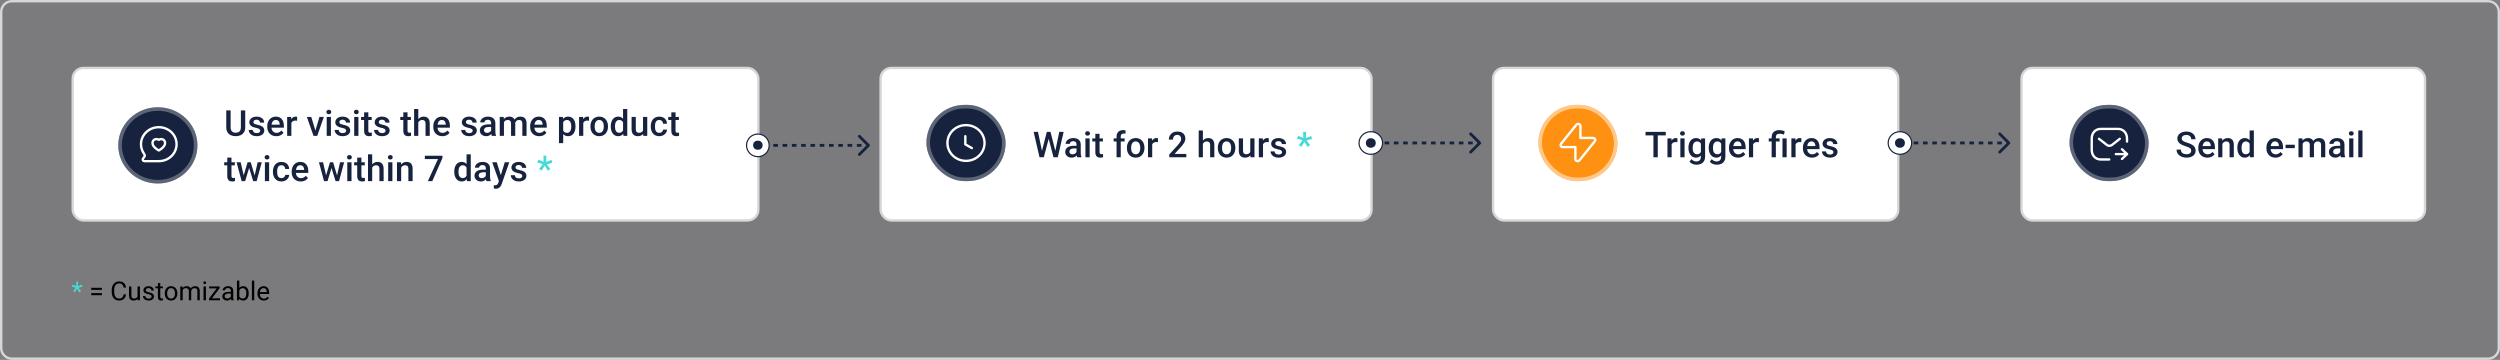 <svg width="1049" height="151" viewBox="0 0 1049 151" fill="none" xmlns="http://www.w3.org/2000/svg">
<rect x="0" y="0" width="1049" height="151" fill="#808080" stroke="none"/>
<path d="M5 0.5H1044C1046.49 0.5 1048.5 2.515 1048.5 5V146C1048.5 148.485 1046.49 150.5 1044 150.5H5C2.515 150.5 0.5 148.485 0.5 146V5C0.5 2.515 2.515 0.5 5 0.5Z" fill="#17233E" fill-opacity="0.05" stroke="#D5D7D9"/>
<rect x="30.5" y="28.5" width="287.703" height="64" rx="4.5" fill="white" stroke="#D5D7D9"/>
<path d="M101.068 46.336H102.899V53.462C102.899 54.273 102.723 54.952 102.372 55.498C102.02 56.045 101.542 56.458 100.936 56.736C100.335 57.01 99.664 57.147 98.922 57.147C98.155 57.147 97.472 57.01 96.871 56.736C96.27 56.458 95.797 56.045 95.45 55.498C95.108 54.952 94.938 54.273 94.938 53.462V46.336H96.769V53.462C96.769 53.975 96.856 54.398 97.032 54.73C97.208 55.057 97.457 55.298 97.779 55.455C98.102 55.611 98.482 55.689 98.922 55.689C99.361 55.689 99.74 55.611 100.057 55.455C100.379 55.298 100.628 55.057 100.804 54.73C100.98 54.398 101.068 53.975 101.068 53.462V46.336ZM109.168 54.854C109.168 54.678 109.125 54.52 109.037 54.378C108.949 54.231 108.78 54.1 108.531 53.982C108.287 53.865 107.926 53.758 107.447 53.66C107.027 53.567 106.642 53.458 106.29 53.331C105.943 53.199 105.646 53.04 105.396 52.855C105.147 52.669 104.955 52.449 104.818 52.195C104.681 51.941 104.613 51.648 104.613 51.316C104.613 50.994 104.684 50.689 104.825 50.401C104.967 50.113 105.169 49.859 105.433 49.639C105.697 49.419 106.017 49.246 106.393 49.119C106.773 48.992 107.198 48.929 107.667 48.929C108.331 48.929 108.9 49.041 109.374 49.266C109.852 49.485 110.218 49.786 110.472 50.166C110.726 50.542 110.853 50.967 110.853 51.441H109.088C109.088 51.231 109.034 51.036 108.927 50.855C108.824 50.669 108.668 50.52 108.458 50.408C108.248 50.291 107.984 50.232 107.667 50.232C107.364 50.232 107.113 50.281 106.913 50.379C106.717 50.472 106.571 50.594 106.473 50.745C106.38 50.897 106.334 51.062 106.334 51.243C106.334 51.375 106.358 51.495 106.407 51.602C106.461 51.705 106.549 51.8 106.671 51.888C106.793 51.971 106.959 52.049 107.169 52.122C107.384 52.195 107.652 52.266 107.975 52.334C108.58 52.461 109.1 52.625 109.535 52.825C109.974 53.02 110.311 53.274 110.545 53.587C110.78 53.895 110.897 54.285 110.897 54.759C110.897 55.11 110.821 55.433 110.67 55.726C110.523 56.014 110.309 56.265 110.025 56.48C109.742 56.69 109.403 56.853 109.007 56.971C108.617 57.088 108.177 57.147 107.689 57.147C106.971 57.147 106.363 57.02 105.865 56.766C105.367 56.507 104.989 56.177 104.73 55.777C104.476 55.372 104.349 54.952 104.349 54.517H106.056C106.075 54.844 106.166 55.105 106.327 55.301C106.493 55.491 106.698 55.63 106.942 55.718C107.191 55.801 107.447 55.843 107.711 55.843C108.028 55.843 108.294 55.801 108.509 55.718C108.724 55.63 108.888 55.513 109 55.367C109.112 55.215 109.168 55.044 109.168 54.854ZM115.936 57.147C115.35 57.147 114.82 57.051 114.347 56.861C113.878 56.666 113.478 56.395 113.146 56.048C112.818 55.701 112.567 55.294 112.391 54.825C112.215 54.356 112.127 53.851 112.127 53.309V53.016C112.127 52.395 112.218 51.834 112.398 51.331C112.579 50.828 112.831 50.398 113.153 50.042C113.475 49.681 113.856 49.405 114.295 49.214C114.735 49.024 115.211 48.929 115.724 48.929C116.29 48.929 116.786 49.024 117.21 49.214C117.635 49.405 117.987 49.673 118.265 50.02C118.548 50.362 118.758 50.77 118.895 51.243C119.037 51.717 119.107 52.239 119.107 52.81V53.565H112.984V52.298H117.364V52.159C117.354 51.841 117.291 51.544 117.174 51.265C117.062 50.987 116.888 50.762 116.654 50.591C116.419 50.42 116.107 50.335 115.716 50.335C115.423 50.335 115.162 50.398 114.933 50.525C114.708 50.648 114.52 50.826 114.369 51.06C114.217 51.294 114.1 51.578 114.017 51.91C113.939 52.237 113.9 52.605 113.9 53.016V53.309C113.9 53.655 113.946 53.977 114.039 54.275C114.137 54.568 114.278 54.825 114.464 55.044C114.649 55.264 114.874 55.438 115.138 55.565C115.401 55.687 115.702 55.748 116.039 55.748C116.463 55.748 116.842 55.662 117.174 55.491C117.506 55.32 117.794 55.079 118.038 54.766L118.968 55.667C118.797 55.916 118.575 56.155 118.302 56.385C118.028 56.609 117.694 56.792 117.298 56.934C116.908 57.076 116.454 57.147 115.936 57.147ZM122.257 50.584V57H120.492V49.075H122.176L122.257 50.584ZM124.681 49.024L124.667 50.665C124.559 50.645 124.442 50.63 124.315 50.621C124.193 50.611 124.071 50.606 123.949 50.606C123.646 50.606 123.38 50.65 123.15 50.738C122.921 50.821 122.728 50.943 122.572 51.104C122.42 51.26 122.303 51.451 122.22 51.675C122.137 51.9 122.088 52.151 122.074 52.43L121.671 52.459C121.671 51.961 121.72 51.499 121.817 51.075C121.915 50.65 122.062 50.276 122.257 49.954C122.457 49.632 122.706 49.38 123.004 49.2C123.307 49.019 123.656 48.929 124.051 48.929C124.159 48.929 124.273 48.938 124.396 48.958C124.522 48.977 124.618 48.999 124.681 49.024ZM132.101 55.601L134.042 49.075H135.873L133.119 57H131.976L132.101 55.601ZM130.614 49.075L132.591 55.63L132.687 57H131.544L128.775 49.075H130.614ZM138.854 49.075V57H137.081V49.075H138.854ZM136.964 46.995C136.964 46.727 137.052 46.504 137.228 46.329C137.408 46.148 137.657 46.058 137.975 46.058C138.287 46.058 138.534 46.148 138.714 46.329C138.895 46.504 138.985 46.727 138.985 46.995C138.985 47.259 138.895 47.478 138.714 47.654C138.534 47.83 138.287 47.918 137.975 47.918C137.657 47.918 137.408 47.83 137.228 47.654C137.052 47.478 136.964 47.259 136.964 46.995ZM145.233 54.854C145.233 54.678 145.189 54.52 145.101 54.378C145.013 54.231 144.845 54.1 144.596 53.982C144.352 53.865 143.99 53.758 143.512 53.66C143.092 53.567 142.706 53.458 142.354 53.331C142.008 53.199 141.71 53.04 141.461 52.855C141.212 52.669 141.019 52.449 140.882 52.195C140.746 51.941 140.677 51.648 140.677 51.316C140.677 50.994 140.748 50.689 140.89 50.401C141.031 50.113 141.234 49.859 141.498 49.639C141.761 49.419 142.081 49.246 142.457 49.119C142.838 48.992 143.263 48.929 143.731 48.929C144.396 48.929 144.964 49.041 145.438 49.266C145.917 49.485 146.283 49.786 146.537 50.166C146.791 50.542 146.917 50.967 146.917 51.441H145.152C145.152 51.231 145.099 51.036 144.991 50.855C144.889 50.669 144.732 50.52 144.522 50.408C144.312 50.291 144.049 50.232 143.731 50.232C143.429 50.232 143.177 50.281 142.977 50.379C142.782 50.472 142.635 50.594 142.538 50.745C142.445 50.897 142.398 51.062 142.398 51.243C142.398 51.375 142.423 51.495 142.472 51.602C142.525 51.705 142.613 51.8 142.735 51.888C142.857 51.971 143.023 52.049 143.233 52.122C143.448 52.195 143.717 52.266 144.039 52.334C144.645 52.461 145.165 52.625 145.599 52.825C146.039 53.02 146.375 53.274 146.61 53.587C146.844 53.895 146.961 54.285 146.961 54.759C146.961 55.11 146.886 55.433 146.734 55.726C146.588 56.014 146.373 56.265 146.09 56.48C145.807 56.69 145.467 56.853 145.072 56.971C144.681 57.088 144.242 57.147 143.753 57.147C143.036 57.147 142.428 57.02 141.93 56.766C141.432 56.507 141.053 56.177 140.794 55.777C140.541 55.372 140.414 54.952 140.414 54.517H142.12C142.14 54.844 142.23 55.105 142.391 55.301C142.557 55.491 142.762 55.63 143.006 55.718C143.255 55.801 143.512 55.843 143.775 55.843C144.093 55.843 144.359 55.801 144.574 55.718C144.789 55.63 144.952 55.513 145.064 55.367C145.177 55.215 145.233 55.044 145.233 54.854ZM150.396 49.075V57H148.624V49.075H150.396ZM148.507 46.995C148.507 46.727 148.595 46.504 148.771 46.329C148.951 46.148 149.2 46.058 149.518 46.058C149.83 46.058 150.077 46.148 150.257 46.329C150.438 46.504 150.528 46.727 150.528 46.995C150.528 47.259 150.438 47.478 150.257 47.654C150.077 47.83 149.83 47.918 149.518 47.918C149.2 47.918 148.951 47.83 148.771 47.654C148.595 47.478 148.507 47.259 148.507 46.995ZM155.963 49.075V50.364H151.495V49.075H155.963ZM152.784 47.134H154.549V54.81C154.549 55.054 154.583 55.242 154.652 55.374C154.725 55.501 154.825 55.586 154.952 55.63C155.079 55.674 155.228 55.696 155.399 55.696C155.521 55.696 155.638 55.689 155.75 55.674C155.863 55.66 155.953 55.645 156.021 55.63L156.029 56.978C155.882 57.022 155.711 57.061 155.516 57.095C155.326 57.129 155.106 57.147 154.857 57.147C154.452 57.147 154.093 57.076 153.78 56.934C153.468 56.788 153.224 56.551 153.048 56.224C152.872 55.897 152.784 55.462 152.784 54.92V47.134ZM161.771 54.854C161.771 54.678 161.727 54.52 161.639 54.378C161.551 54.231 161.383 54.1 161.134 53.982C160.89 53.865 160.528 53.758 160.05 53.66C159.63 53.567 159.244 53.458 158.893 53.331C158.546 53.199 158.248 53.04 157.999 52.855C157.75 52.669 157.557 52.449 157.42 52.195C157.284 51.941 157.215 51.648 157.215 51.316C157.215 50.994 157.286 50.689 157.428 50.401C157.569 50.113 157.772 49.859 158.036 49.639C158.299 49.419 158.619 49.246 158.995 49.119C159.376 48.992 159.801 48.929 160.27 48.929C160.934 48.929 161.502 49.041 161.976 49.266C162.455 49.485 162.821 49.786 163.075 50.166C163.329 50.542 163.456 50.967 163.456 51.441H161.69C161.69 51.231 161.637 51.036 161.529 50.855C161.427 50.669 161.271 50.52 161.061 50.408C160.851 50.291 160.587 50.232 160.27 50.232C159.967 50.232 159.715 50.281 159.515 50.379C159.32 50.472 159.173 50.594 159.076 50.745C158.983 50.897 158.937 51.062 158.937 51.243C158.937 51.375 158.961 51.495 159.01 51.602C159.063 51.705 159.151 51.8 159.273 51.888C159.396 51.971 159.562 52.049 159.771 52.122C159.986 52.195 160.255 52.266 160.577 52.334C161.183 52.461 161.703 52.625 162.137 52.825C162.577 53.02 162.914 53.274 163.148 53.587C163.382 53.895 163.5 54.285 163.5 54.759C163.5 55.11 163.424 55.433 163.272 55.726C163.126 56.014 162.911 56.265 162.628 56.48C162.345 56.69 162.005 56.853 161.61 56.971C161.219 57.088 160.78 57.147 160.292 57.147C159.574 57.147 158.966 57.02 158.468 56.766C157.97 56.507 157.591 56.177 157.333 55.777C157.079 55.372 156.952 54.952 156.952 54.517H158.658C158.678 54.844 158.768 55.105 158.929 55.301C159.095 55.491 159.3 55.63 159.544 55.718C159.793 55.801 160.05 55.843 160.313 55.843C160.631 55.843 160.897 55.801 161.112 55.718C161.327 55.63 161.49 55.513 161.603 55.367C161.715 55.215 161.771 55.044 161.771 54.854ZM172.413 49.075V50.364H167.945V49.075H172.413ZM169.234 47.134H171V54.81C171 55.054 171.034 55.242 171.102 55.374C171.175 55.501 171.275 55.586 171.402 55.63C171.529 55.674 171.678 55.696 171.849 55.696C171.971 55.696 172.088 55.689 172.201 55.674C172.313 55.66 172.403 55.645 172.472 55.63L172.479 56.978C172.333 57.022 172.162 57.061 171.966 57.095C171.776 57.129 171.556 57.147 171.307 57.147C170.902 57.147 170.543 57.076 170.23 56.934C169.918 56.788 169.674 56.551 169.498 56.224C169.322 55.897 169.234 55.462 169.234 54.92V47.134ZM175.519 45.75V57H173.761V45.75H175.519ZM175.211 52.745L174.64 52.737C174.645 52.19 174.72 51.685 174.867 51.221C175.018 50.757 175.228 50.355 175.497 50.013C175.77 49.666 176.097 49.4 176.478 49.214C176.859 49.024 177.281 48.929 177.745 48.929C178.136 48.929 178.487 48.982 178.8 49.09C179.117 49.197 179.391 49.371 179.62 49.61C179.85 49.844 180.023 50.152 180.14 50.533C180.262 50.909 180.323 51.368 180.323 51.91V57H178.551V51.895C178.551 51.514 178.495 51.211 178.382 50.987C178.275 50.762 178.116 50.601 177.906 50.503C177.696 50.401 177.44 50.35 177.137 50.35C176.82 50.35 176.539 50.413 176.295 50.54C176.056 50.667 175.855 50.84 175.694 51.06C175.533 51.28 175.411 51.534 175.328 51.822C175.25 52.11 175.211 52.417 175.211 52.745ZM185.604 57.147C185.018 57.147 184.488 57.051 184.015 56.861C183.546 56.666 183.146 56.395 182.813 56.048C182.486 55.701 182.235 55.294 182.059 54.825C181.883 54.356 181.795 53.851 181.795 53.309V53.016C181.795 52.395 181.886 51.834 182.066 51.331C182.247 50.828 182.499 50.398 182.821 50.042C183.143 49.681 183.524 49.405 183.963 49.214C184.403 49.024 184.879 48.929 185.392 48.929C185.958 48.929 186.454 49.024 186.878 49.214C187.303 49.405 187.655 49.673 187.933 50.02C188.216 50.362 188.426 50.77 188.563 51.243C188.705 51.717 188.775 52.239 188.775 52.81V53.565H182.652V52.298H187.032V52.159C187.022 51.841 186.959 51.544 186.842 51.265C186.729 50.987 186.556 50.762 186.322 50.591C186.087 50.42 185.775 50.335 185.384 50.335C185.091 50.335 184.83 50.398 184.601 50.525C184.376 50.648 184.188 50.826 184.037 51.06C183.885 51.294 183.768 51.578 183.685 51.91C183.607 52.237 183.568 52.605 183.568 53.016V53.309C183.568 53.655 183.614 53.977 183.707 54.275C183.805 54.568 183.946 54.825 184.132 55.044C184.317 55.264 184.542 55.438 184.806 55.565C185.069 55.687 185.37 55.748 185.707 55.748C186.131 55.748 186.51 55.662 186.842 55.491C187.174 55.32 187.462 55.079 187.706 54.766L188.636 55.667C188.465 55.916 188.243 56.155 187.97 56.385C187.696 56.609 187.362 56.792 186.966 56.934C186.576 57.076 186.122 57.147 185.604 57.147ZM198.333 54.854C198.333 54.678 198.29 54.52 198.202 54.378C198.114 54.231 197.945 54.1 197.696 53.982C197.452 53.865 197.091 53.758 196.612 53.66C196.192 53.567 195.807 53.458 195.455 53.331C195.108 53.199 194.811 53.04 194.562 52.855C194.312 52.669 194.12 52.449 193.983 52.195C193.846 51.941 193.778 51.648 193.778 51.316C193.778 50.994 193.849 50.689 193.99 50.401C194.132 50.113 194.334 49.859 194.598 49.639C194.862 49.419 195.182 49.246 195.558 49.119C195.938 48.992 196.363 48.929 196.832 48.929C197.496 48.929 198.065 49.041 198.539 49.266C199.017 49.485 199.383 49.786 199.637 50.166C199.891 50.542 200.018 50.967 200.018 51.441H198.253C198.253 51.231 198.199 51.036 198.092 50.855C197.989 50.669 197.833 50.52 197.623 50.408C197.413 50.291 197.149 50.232 196.832 50.232C196.529 50.232 196.278 50.281 196.078 50.379C195.882 50.472 195.736 50.594 195.638 50.745C195.545 50.897 195.499 51.062 195.499 51.243C195.499 51.375 195.523 51.495 195.572 51.602C195.626 51.705 195.714 51.8 195.836 51.888C195.958 51.971 196.124 52.049 196.334 52.122C196.549 52.195 196.817 52.266 197.14 52.334C197.745 52.461 198.265 52.625 198.7 52.825C199.139 53.02 199.476 53.274 199.71 53.587C199.945 53.895 200.062 54.285 200.062 54.759C200.062 55.11 199.986 55.433 199.835 55.726C199.688 56.014 199.474 56.265 199.19 56.48C198.907 56.69 198.568 56.853 198.172 56.971C197.782 57.088 197.342 57.147 196.854 57.147C196.136 57.147 195.528 57.02 195.03 56.766C194.532 56.507 194.154 56.177 193.895 55.777C193.641 55.372 193.514 54.952 193.514 54.517H195.221C195.24 54.844 195.331 55.105 195.492 55.301C195.658 55.491 195.863 55.63 196.107 55.718C196.356 55.801 196.612 55.843 196.876 55.843C197.193 55.843 197.459 55.801 197.674 55.718C197.889 55.63 198.053 55.513 198.165 55.367C198.277 55.215 198.333 55.044 198.333 54.854ZM206.075 55.411V51.631C206.075 51.348 206.024 51.104 205.921 50.899C205.819 50.694 205.663 50.535 205.453 50.423C205.248 50.31 204.989 50.254 204.676 50.254C204.388 50.254 204.139 50.303 203.929 50.401C203.719 50.498 203.556 50.63 203.438 50.796C203.321 50.962 203.263 51.15 203.263 51.36H201.505C201.505 51.048 201.581 50.745 201.732 50.452C201.883 50.159 202.103 49.898 202.391 49.669C202.679 49.439 203.023 49.258 203.424 49.127C203.824 48.995 204.273 48.929 204.771 48.929C205.367 48.929 205.895 49.029 206.354 49.229C206.817 49.429 207.181 49.732 207.445 50.137C207.713 50.538 207.848 51.041 207.848 51.646V55.169C207.848 55.53 207.872 55.855 207.921 56.143C207.975 56.426 208.05 56.673 208.148 56.883V57H206.339C206.256 56.81 206.19 56.568 206.141 56.275C206.097 55.977 206.075 55.689 206.075 55.411ZM206.332 52.181L206.346 53.272H205.079C204.752 53.272 204.464 53.304 204.215 53.367C203.966 53.426 203.758 53.514 203.592 53.631C203.426 53.748 203.302 53.89 203.219 54.056C203.136 54.222 203.094 54.41 203.094 54.62C203.094 54.83 203.143 55.023 203.241 55.198C203.338 55.369 203.48 55.503 203.666 55.601C203.856 55.699 204.085 55.748 204.354 55.748C204.715 55.748 205.03 55.674 205.299 55.528C205.572 55.377 205.787 55.193 205.943 54.978C206.1 54.759 206.183 54.551 206.192 54.356L206.764 55.14C206.705 55.34 206.605 55.555 206.463 55.784C206.322 56.014 206.136 56.233 205.907 56.443C205.682 56.648 205.411 56.817 205.094 56.949C204.781 57.081 204.42 57.147 204.01 57.147C203.492 57.147 203.031 57.044 202.625 56.839C202.22 56.629 201.903 56.348 201.673 55.997C201.444 55.64 201.329 55.237 201.329 54.788C201.329 54.368 201.407 53.997 201.563 53.675C201.725 53.348 201.959 53.074 202.267 52.855C202.579 52.635 202.96 52.469 203.409 52.356C203.858 52.239 204.371 52.181 204.947 52.181H206.332ZM211.458 50.687V57H209.693V49.075H211.356L211.458 50.687ZM211.173 52.745L210.572 52.737C210.572 52.19 210.641 51.685 210.777 51.221C210.914 50.757 211.114 50.355 211.378 50.013C211.642 49.666 211.969 49.4 212.359 49.214C212.755 49.024 213.211 48.929 213.729 48.929C214.09 48.929 214.42 48.982 214.718 49.09C215.021 49.192 215.282 49.356 215.501 49.581C215.726 49.805 215.897 50.093 216.014 50.445C216.136 50.796 216.197 51.221 216.197 51.719V57H214.432V51.873C214.432 51.487 214.374 51.185 214.256 50.965C214.144 50.745 213.98 50.589 213.766 50.496C213.556 50.398 213.304 50.35 213.011 50.35C212.679 50.35 212.396 50.413 212.162 50.54C211.932 50.667 211.744 50.84 211.598 51.06C211.451 51.28 211.344 51.534 211.275 51.822C211.207 52.11 211.173 52.417 211.173 52.745ZM216.087 52.276L215.26 52.459C215.26 51.98 215.326 51.529 215.458 51.104C215.594 50.674 215.792 50.298 216.051 49.976C216.314 49.649 216.639 49.393 217.025 49.207C217.411 49.022 217.853 48.929 218.351 48.929C218.756 48.929 219.117 48.985 219.435 49.097C219.757 49.205 220.03 49.376 220.255 49.61C220.479 49.844 220.65 50.149 220.768 50.525C220.885 50.897 220.943 51.346 220.943 51.873V57H219.171V51.866C219.171 51.465 219.112 51.155 218.995 50.935C218.883 50.716 218.722 50.565 218.512 50.481C218.302 50.394 218.05 50.35 217.757 50.35C217.484 50.35 217.242 50.401 217.032 50.503C216.827 50.601 216.654 50.74 216.512 50.921C216.371 51.097 216.263 51.299 216.19 51.529C216.122 51.758 216.087 52.007 216.087 52.276ZM226.253 57.147C225.667 57.147 225.138 57.051 224.664 56.861C224.195 56.666 223.795 56.395 223.463 56.048C223.136 55.701 222.884 55.294 222.708 54.825C222.533 54.356 222.445 53.851 222.445 53.309V53.016C222.445 52.395 222.535 51.834 222.716 51.331C222.896 50.828 223.148 50.398 223.47 50.042C223.792 49.681 224.173 49.405 224.613 49.214C225.052 49.024 225.528 48.929 226.041 48.929C226.607 48.929 227.103 49.024 227.528 49.214C227.953 49.405 228.304 49.673 228.583 50.02C228.866 50.362 229.076 50.77 229.212 51.243C229.354 51.717 229.425 52.239 229.425 52.81V53.565H223.302V52.298H227.682V52.159C227.672 51.841 227.608 51.544 227.491 51.265C227.379 50.987 227.206 50.762 226.971 50.591C226.737 50.42 226.424 50.335 226.034 50.335C225.741 50.335 225.479 50.398 225.25 50.525C225.025 50.648 224.837 50.826 224.686 51.06C224.535 51.294 224.417 51.578 224.334 51.91C224.256 52.237 224.217 52.605 224.217 53.016V53.309C224.217 53.655 224.264 53.977 224.356 54.275C224.454 54.568 224.596 54.825 224.781 55.044C224.967 55.264 225.191 55.438 225.455 55.565C225.719 55.687 226.019 55.748 226.356 55.748C226.781 55.748 227.159 55.662 227.491 55.491C227.823 55.32 228.111 55.079 228.355 54.766L229.286 55.667C229.115 55.916 228.893 56.155 228.619 56.385C228.346 56.609 228.011 56.792 227.616 56.934C227.225 57.076 226.771 57.147 226.253 57.147ZM236.31 50.599V60.047H234.544V49.075H236.17L236.31 50.599ZM241.473 52.964V53.118C241.473 53.694 241.405 54.229 241.268 54.722C241.136 55.21 240.938 55.638 240.675 56.004C240.416 56.365 240.096 56.646 239.715 56.846C239.334 57.046 238.895 57.147 238.397 57.147C237.904 57.147 237.472 57.056 237.101 56.876C236.734 56.69 236.424 56.429 236.17 56.092C235.917 55.755 235.711 55.359 235.555 54.905C235.404 54.446 235.296 53.943 235.233 53.397V52.803C235.296 52.222 235.404 51.695 235.555 51.221C235.711 50.748 235.917 50.34 236.17 49.998C236.424 49.656 236.734 49.393 237.101 49.207C237.467 49.022 237.894 48.929 238.382 48.929C238.88 48.929 239.322 49.026 239.708 49.222C240.094 49.412 240.418 49.685 240.682 50.042C240.946 50.394 241.144 50.818 241.275 51.316C241.407 51.81 241.473 52.359 241.473 52.964ZM239.708 53.118V52.964C239.708 52.598 239.674 52.259 239.605 51.946C239.537 51.629 239.43 51.351 239.283 51.111C239.137 50.872 238.949 50.687 238.719 50.555C238.495 50.418 238.224 50.35 237.906 50.35C237.594 50.35 237.325 50.403 237.101 50.511C236.876 50.613 236.688 50.757 236.537 50.943C236.385 51.128 236.268 51.346 236.185 51.595C236.102 51.839 236.043 52.105 236.009 52.393V53.814C236.068 54.166 236.168 54.488 236.31 54.781C236.451 55.074 236.651 55.308 236.91 55.484C237.174 55.655 237.511 55.74 237.921 55.74C238.238 55.74 238.509 55.672 238.734 55.535C238.958 55.398 239.142 55.21 239.283 54.971C239.43 54.727 239.537 54.446 239.605 54.129C239.674 53.812 239.708 53.475 239.708 53.118ZM244.747 50.584V57H242.982V49.075H244.667L244.747 50.584ZM247.171 49.024L247.157 50.665C247.049 50.645 246.932 50.63 246.805 50.621C246.683 50.611 246.561 50.606 246.439 50.606C246.136 50.606 245.87 50.65 245.641 50.738C245.411 50.821 245.218 50.943 245.062 51.104C244.911 51.26 244.793 51.451 244.71 51.675C244.627 51.9 244.579 52.151 244.564 52.43L244.161 52.459C244.161 51.961 244.21 51.499 244.308 51.075C244.405 50.65 244.552 50.276 244.747 49.954C244.947 49.632 245.196 49.38 245.494 49.2C245.797 49.019 246.146 48.929 246.542 48.929C246.649 48.929 246.764 48.938 246.886 48.958C247.013 48.977 247.108 48.999 247.171 49.024ZM247.75 53.126V52.957C247.75 52.386 247.833 51.856 247.999 51.368C248.165 50.874 248.404 50.447 248.717 50.086C249.034 49.72 249.42 49.437 249.874 49.236C250.333 49.031 250.851 48.929 251.427 48.929C252.008 48.929 252.525 49.031 252.979 49.236C253.438 49.437 253.827 49.72 254.144 50.086C254.461 50.447 254.703 50.874 254.869 51.368C255.035 51.856 255.118 52.386 255.118 52.957V53.126C255.118 53.697 255.035 54.227 254.869 54.715C254.703 55.203 254.461 55.63 254.144 55.997C253.827 56.358 253.441 56.641 252.987 56.846C252.533 57.046 252.018 57.147 251.441 57.147C250.86 57.147 250.34 57.046 249.881 56.846C249.427 56.641 249.042 56.358 248.724 55.997C248.407 55.63 248.165 55.203 247.999 54.715C247.833 54.227 247.75 53.697 247.75 53.126ZM249.515 52.957V53.126C249.515 53.482 249.552 53.819 249.625 54.136C249.698 54.454 249.813 54.732 249.969 54.971C250.125 55.21 250.326 55.398 250.57 55.535C250.814 55.672 251.104 55.74 251.441 55.74C251.769 55.74 252.052 55.672 252.291 55.535C252.535 55.398 252.735 55.21 252.892 54.971C253.048 54.732 253.163 54.454 253.236 54.136C253.314 53.819 253.353 53.482 253.353 53.126V52.957C253.353 52.605 253.314 52.273 253.236 51.961C253.163 51.644 253.045 51.363 252.884 51.119C252.728 50.874 252.528 50.684 252.284 50.547C252.044 50.406 251.759 50.335 251.427 50.335C251.095 50.335 250.807 50.406 250.562 50.547C250.323 50.684 250.125 50.874 249.969 51.119C249.813 51.363 249.698 51.644 249.625 51.961C249.552 52.273 249.515 52.605 249.515 52.957ZM261.432 55.359V45.75H263.204V57H261.6L261.432 55.359ZM256.275 53.126V52.972C256.275 52.371 256.346 51.824 256.488 51.331C256.629 50.833 256.834 50.406 257.103 50.049C257.372 49.688 257.699 49.412 258.084 49.222C258.47 49.026 258.905 48.929 259.388 48.929C259.867 48.929 260.287 49.022 260.648 49.207C261.009 49.393 261.317 49.659 261.571 50.005C261.825 50.347 262.027 50.757 262.179 51.236C262.33 51.709 262.438 52.237 262.501 52.818V53.309C262.438 53.875 262.33 54.393 262.179 54.861C262.027 55.33 261.825 55.735 261.571 56.077C261.317 56.419 261.007 56.683 260.641 56.868C260.279 57.054 259.857 57.147 259.374 57.147C258.895 57.147 258.463 57.046 258.077 56.846C257.696 56.646 257.372 56.365 257.103 56.004C256.834 55.643 256.629 55.218 256.488 54.73C256.346 54.236 256.275 53.702 256.275 53.126ZM258.041 52.972V53.126C258.041 53.487 258.072 53.824 258.136 54.136C258.204 54.449 258.309 54.725 258.451 54.964C258.592 55.198 258.775 55.384 259 55.52C259.229 55.652 259.503 55.718 259.82 55.718C260.221 55.718 260.55 55.63 260.809 55.455C261.068 55.279 261.271 55.042 261.417 54.744C261.568 54.441 261.671 54.105 261.725 53.733V52.408C261.695 52.12 261.634 51.851 261.542 51.602C261.454 51.353 261.334 51.136 261.183 50.95C261.031 50.76 260.843 50.613 260.619 50.511C260.399 50.403 260.138 50.35 259.835 50.35C259.513 50.35 259.239 50.418 259.015 50.555C258.79 50.691 258.604 50.879 258.458 51.119C258.316 51.358 258.211 51.636 258.143 51.954C258.075 52.271 258.041 52.61 258.041 52.972ZM269.818 55.132V49.075H271.59V57H269.92L269.818 55.132ZM270.067 53.484L270.66 53.47C270.66 54.002 270.602 54.493 270.484 54.942C270.367 55.386 270.187 55.774 269.942 56.106C269.698 56.434 269.386 56.69 269.005 56.876C268.624 57.056 268.167 57.147 267.635 57.147C267.25 57.147 266.896 57.09 266.573 56.978C266.251 56.866 265.973 56.692 265.738 56.458C265.509 56.224 265.331 55.919 265.204 55.542C265.077 55.166 265.013 54.717 265.013 54.195V49.075H266.778V54.209C266.778 54.498 266.812 54.739 266.881 54.935C266.949 55.125 267.042 55.279 267.159 55.396C267.276 55.513 267.413 55.596 267.569 55.645C267.726 55.694 267.892 55.718 268.067 55.718C268.57 55.718 268.966 55.621 269.254 55.425C269.547 55.225 269.754 54.956 269.876 54.62C270.003 54.283 270.067 53.904 270.067 53.484ZM276.637 55.74C276.925 55.74 277.184 55.684 277.413 55.572C277.647 55.455 277.835 55.294 277.977 55.088C278.124 54.883 278.204 54.647 278.219 54.378H279.881C279.872 54.891 279.72 55.357 279.427 55.777C279.134 56.197 278.746 56.531 278.263 56.78C277.779 57.024 277.245 57.147 276.659 57.147C276.053 57.147 275.526 57.044 275.077 56.839C274.627 56.629 274.254 56.341 273.956 55.975C273.658 55.608 273.434 55.186 273.282 54.708C273.136 54.229 273.062 53.716 273.062 53.169V52.913C273.062 52.366 273.136 51.853 273.282 51.375C273.434 50.892 273.658 50.467 273.956 50.101C274.254 49.734 274.627 49.449 275.077 49.244C275.526 49.034 276.051 48.929 276.651 48.929C277.286 48.929 277.843 49.056 278.321 49.31C278.8 49.559 279.176 49.908 279.449 50.357C279.728 50.801 279.872 51.319 279.881 51.91H278.219C278.204 51.617 278.131 51.353 277.999 51.119C277.872 50.879 277.691 50.689 277.457 50.547C277.228 50.406 276.952 50.335 276.629 50.335C276.273 50.335 275.978 50.408 275.743 50.555C275.509 50.696 275.326 50.892 275.194 51.141C275.062 51.385 274.967 51.661 274.908 51.968C274.854 52.271 274.828 52.586 274.828 52.913V53.169C274.828 53.497 274.854 53.814 274.908 54.122C274.962 54.429 275.055 54.705 275.187 54.949C275.323 55.188 275.509 55.381 275.743 55.528C275.978 55.669 276.275 55.74 276.637 55.74ZM284.869 49.075V50.364H280.401V49.075H284.869ZM281.69 47.134H283.456V54.81C283.456 55.054 283.49 55.242 283.558 55.374C283.631 55.501 283.731 55.586 283.858 55.63C283.985 55.674 284.134 55.696 284.305 55.696C284.427 55.696 284.544 55.689 284.657 55.674C284.769 55.66 284.859 55.645 284.928 55.63L284.935 56.978C284.789 57.022 284.618 57.061 284.422 57.095C284.232 57.129 284.012 57.147 283.763 57.147C283.358 57.147 282.999 57.076 282.687 56.934C282.374 56.788 282.13 56.551 281.954 56.224C281.778 55.897 281.69 55.462 281.69 54.92V47.134ZM98.541 68.075V69.364H94.073V68.075H98.541ZM95.362 66.134H97.127V73.81C97.127 74.054 97.162 74.242 97.23 74.374C97.303 74.501 97.403 74.586 97.53 74.63C97.657 74.674 97.806 74.696 97.977 74.696C98.099 74.696 98.216 74.689 98.329 74.674C98.441 74.66 98.531 74.645 98.6 74.63L98.607 75.978C98.46 76.022 98.29 76.061 98.094 76.095C97.904 76.129 97.684 76.147 97.435 76.147C97.03 76.147 96.671 76.076 96.358 75.934C96.046 75.788 95.802 75.551 95.626 75.224C95.45 74.897 95.362 74.462 95.362 73.92V66.134ZM102.057 74.242L103.888 68.075H105.016L104.708 69.921L102.862 76H101.852L102.057 74.242ZM100.98 68.075L102.408 74.272L102.525 76H101.397L99.251 68.075H100.98ZM106.729 74.198L108.114 68.075H109.835L107.696 76H106.568L106.729 74.198ZM105.206 68.075L107.015 74.169L107.242 76H106.231L104.364 69.914L104.056 68.075H105.206ZM112.926 68.075V76H111.153V68.075H112.926ZM111.036 65.995C111.036 65.727 111.124 65.504 111.3 65.329C111.48 65.148 111.729 65.058 112.047 65.058C112.359 65.058 112.606 65.148 112.787 65.329C112.967 65.504 113.058 65.727 113.058 65.995C113.058 66.259 112.967 66.478 112.787 66.654C112.606 66.83 112.359 66.918 112.047 66.918C111.729 66.918 111.48 66.83 111.3 66.654C111.124 66.478 111.036 66.259 111.036 65.995ZM118.097 74.74C118.385 74.74 118.644 74.684 118.873 74.572C119.107 74.455 119.295 74.293 119.437 74.088C119.583 73.883 119.664 73.647 119.679 73.378H121.341C121.332 73.891 121.18 74.357 120.887 74.777C120.594 75.197 120.206 75.531 119.723 75.78C119.239 76.024 118.705 76.147 118.119 76.147C117.513 76.147 116.986 76.044 116.537 75.839C116.087 75.629 115.714 75.341 115.416 74.975C115.118 74.608 114.894 74.186 114.742 73.707C114.596 73.229 114.522 72.716 114.522 72.169V71.913C114.522 71.366 114.596 70.853 114.742 70.375C114.894 69.892 115.118 69.467 115.416 69.101C115.714 68.734 116.087 68.449 116.537 68.244C116.986 68.034 117.511 67.929 118.111 67.929C118.746 67.929 119.303 68.056 119.781 68.31C120.26 68.559 120.636 68.908 120.909 69.357C121.188 69.801 121.332 70.319 121.341 70.91H119.679C119.664 70.617 119.591 70.353 119.459 70.119C119.332 69.879 119.151 69.689 118.917 69.547C118.688 69.406 118.412 69.335 118.089 69.335C117.733 69.335 117.438 69.408 117.203 69.555C116.969 69.696 116.786 69.892 116.654 70.141C116.522 70.385 116.427 70.661 116.368 70.968C116.314 71.271 116.288 71.586 116.288 71.913V72.169C116.288 72.497 116.314 72.814 116.368 73.122C116.422 73.429 116.515 73.705 116.646 73.949C116.783 74.189 116.969 74.381 117.203 74.528C117.438 74.669 117.735 74.74 118.097 74.74ZM126.19 76.147C125.604 76.147 125.074 76.051 124.601 75.861C124.132 75.665 123.731 75.394 123.399 75.048C123.072 74.701 122.821 74.293 122.645 73.825C122.469 73.356 122.381 72.851 122.381 72.309V72.016C122.381 71.395 122.472 70.834 122.652 70.331C122.833 69.828 123.084 69.398 123.407 69.042C123.729 68.681 124.11 68.405 124.549 68.214C124.989 68.024 125.465 67.929 125.978 67.929C126.544 67.929 127.04 68.024 127.464 68.214C127.889 68.405 128.241 68.673 128.519 69.02C128.802 69.362 129.012 69.769 129.149 70.243C129.291 70.717 129.361 71.239 129.361 71.811V72.565H123.238V71.298H127.618V71.159C127.608 70.841 127.545 70.543 127.428 70.265C127.315 69.987 127.142 69.762 126.908 69.591C126.673 69.42 126.361 69.335 125.97 69.335C125.677 69.335 125.416 69.398 125.187 69.525C124.962 69.647 124.774 69.826 124.623 70.06C124.471 70.294 124.354 70.578 124.271 70.91C124.193 71.237 124.154 71.606 124.154 72.016V72.309C124.154 72.655 124.2 72.978 124.293 73.275C124.391 73.568 124.532 73.825 124.718 74.044C124.903 74.264 125.128 74.438 125.392 74.564C125.655 74.686 125.956 74.748 126.292 74.748C126.717 74.748 127.096 74.662 127.428 74.491C127.76 74.32 128.048 74.079 128.292 73.766L129.222 74.667C129.051 74.916 128.829 75.155 128.556 75.385C128.282 75.609 127.948 75.793 127.552 75.934C127.162 76.076 126.708 76.147 126.19 76.147ZM136.627 74.242L138.458 68.075H139.586L139.278 69.921L137.433 76H136.422L136.627 74.242ZM135.55 68.075L136.979 74.272L137.096 76H135.968L133.822 68.075H135.55ZM141.3 74.198L142.684 68.075H144.405L142.267 76H141.139L141.3 74.198ZM139.776 68.075L141.585 74.169L141.812 76H140.802L138.934 69.914L138.626 68.075H139.776ZM147.496 68.075V76H145.724V68.075H147.496ZM145.606 65.995C145.606 65.727 145.694 65.504 145.87 65.329C146.051 65.148 146.3 65.058 146.617 65.058C146.93 65.058 147.176 65.148 147.357 65.329C147.538 65.504 147.628 65.727 147.628 65.995C147.628 66.259 147.538 66.478 147.357 66.654C147.176 66.83 146.93 66.918 146.617 66.918C146.3 66.918 146.051 66.83 145.87 66.654C145.694 66.478 145.606 66.259 145.606 65.995ZM153.062 68.075V69.364H148.595V68.075H153.062ZM149.884 66.134H151.649V73.81C151.649 74.054 151.683 74.242 151.751 74.374C151.825 74.501 151.925 74.586 152.052 74.63C152.179 74.674 152.328 74.696 152.499 74.696C152.621 74.696 152.738 74.689 152.85 74.674C152.962 74.66 153.053 74.645 153.121 74.63L153.128 75.978C152.982 76.022 152.811 76.061 152.616 76.095C152.425 76.129 152.206 76.147 151.957 76.147C151.551 76.147 151.192 76.076 150.88 75.934C150.567 75.788 150.323 75.551 150.147 75.224C149.972 74.897 149.884 74.462 149.884 73.92V66.134ZM156.168 64.75V76H154.41V64.75H156.168ZM155.86 71.745L155.289 71.737C155.294 71.19 155.37 70.685 155.516 70.221C155.667 69.757 155.877 69.355 156.146 69.013C156.419 68.666 156.747 68.4 157.127 68.214C157.508 68.024 157.931 67.929 158.395 67.929C158.785 67.929 159.137 67.982 159.449 68.09C159.767 68.197 160.04 68.371 160.27 68.61C160.499 68.844 160.672 69.152 160.79 69.533C160.912 69.909 160.973 70.368 160.973 70.91V76H159.2V70.895C159.2 70.514 159.144 70.211 159.032 69.987C158.924 69.762 158.766 69.601 158.556 69.503C158.346 69.401 158.089 69.35 157.787 69.35C157.469 69.35 157.188 69.413 156.944 69.54C156.705 69.667 156.505 69.84 156.344 70.06C156.183 70.28 156.061 70.534 155.978 70.822C155.899 71.11 155.86 71.418 155.86 71.745ZM164.649 68.075V76H162.877V68.075H164.649ZM162.76 65.995C162.76 65.727 162.848 65.504 163.023 65.329C163.204 65.148 163.453 65.058 163.771 65.058C164.083 65.058 164.33 65.148 164.51 65.329C164.691 65.504 164.781 65.727 164.781 65.995C164.781 66.259 164.691 66.478 164.51 66.654C164.33 66.83 164.083 66.918 163.771 66.918C163.453 66.918 163.204 66.83 163.023 66.654C162.848 66.478 162.76 66.259 162.76 65.995ZM168.333 69.767V76H166.568V68.075H168.231L168.333 69.767ZM168.019 71.745L167.447 71.737C167.452 71.176 167.53 70.661 167.682 70.192C167.838 69.723 168.053 69.32 168.326 68.983C168.604 68.647 168.937 68.388 169.322 68.207C169.708 68.022 170.138 67.929 170.611 67.929C170.992 67.929 171.336 67.982 171.644 68.09C171.957 68.192 172.223 68.361 172.442 68.595C172.667 68.83 172.838 69.135 172.955 69.511C173.072 69.882 173.131 70.338 173.131 70.88V76H171.358V70.873C171.358 70.492 171.302 70.192 171.19 69.972C171.083 69.748 170.924 69.589 170.714 69.496C170.509 69.398 170.252 69.35 169.945 69.35C169.642 69.35 169.371 69.413 169.132 69.54C168.893 69.667 168.69 69.84 168.524 70.06C168.363 70.28 168.238 70.534 168.15 70.822C168.062 71.11 168.019 71.418 168.019 71.745ZM185.648 65.336V66.303L181.385 76H179.525L183.78 66.742H178.258V65.336H185.648ZM195.763 74.359V64.75H197.535V76H195.931L195.763 74.359ZM190.606 72.126V71.972C190.606 71.371 190.677 70.824 190.819 70.331C190.96 69.833 191.166 69.406 191.434 69.049C191.703 68.688 192.03 68.412 192.416 68.222C192.801 68.026 193.236 67.929 193.719 67.929C194.198 67.929 194.618 68.022 194.979 68.207C195.34 68.393 195.648 68.659 195.902 69.005C196.156 69.347 196.358 69.757 196.51 70.236C196.661 70.71 196.769 71.237 196.832 71.818V72.309C196.769 72.875 196.661 73.393 196.51 73.861C196.358 74.33 196.156 74.735 195.902 75.077C195.648 75.419 195.338 75.683 194.972 75.868C194.61 76.054 194.188 76.147 193.705 76.147C193.226 76.147 192.794 76.046 192.408 75.846C192.027 75.646 191.703 75.365 191.434 75.004C191.166 74.643 190.96 74.218 190.819 73.73C190.677 73.236 190.606 72.702 190.606 72.126ZM192.372 71.972V72.126C192.372 72.487 192.403 72.824 192.467 73.136C192.535 73.449 192.64 73.725 192.782 73.964C192.923 74.198 193.106 74.384 193.331 74.52C193.561 74.652 193.834 74.718 194.151 74.718C194.552 74.718 194.881 74.63 195.14 74.455C195.399 74.279 195.602 74.042 195.748 73.744C195.899 73.441 196.002 73.105 196.056 72.733V71.408C196.026 71.12 195.965 70.851 195.873 70.602C195.785 70.353 195.665 70.136 195.514 69.95C195.362 69.76 195.174 69.613 194.95 69.511C194.73 69.403 194.469 69.35 194.166 69.35C193.844 69.35 193.57 69.418 193.346 69.555C193.121 69.691 192.936 69.879 192.789 70.119C192.647 70.358 192.542 70.636 192.474 70.954C192.406 71.271 192.372 71.61 192.372 71.972ZM203.849 74.411V70.631C203.849 70.348 203.797 70.104 203.695 69.899C203.592 69.694 203.436 69.535 203.226 69.423C203.021 69.311 202.762 69.254 202.45 69.254C202.162 69.254 201.913 69.303 201.703 69.401C201.493 69.499 201.329 69.63 201.212 69.796C201.095 69.962 201.036 70.15 201.036 70.36H199.278C199.278 70.048 199.354 69.745 199.505 69.452C199.657 69.159 199.876 68.898 200.165 68.668C200.453 68.439 200.797 68.258 201.197 68.126C201.598 67.995 202.047 67.929 202.545 67.929C203.141 67.929 203.668 68.029 204.127 68.229C204.591 68.429 204.955 68.732 205.218 69.137C205.487 69.538 205.621 70.04 205.621 70.646V74.169C205.621 74.53 205.646 74.855 205.694 75.143C205.748 75.426 205.824 75.673 205.921 75.883V76H204.112C204.029 75.81 203.963 75.568 203.915 75.275C203.871 74.977 203.849 74.689 203.849 74.411ZM204.105 71.181L204.12 72.272H202.853C202.525 72.272 202.237 72.304 201.988 72.367C201.739 72.426 201.532 72.514 201.366 72.631C201.2 72.748 201.075 72.89 200.992 73.056C200.909 73.222 200.868 73.41 200.868 73.62C200.868 73.83 200.917 74.022 201.014 74.198C201.112 74.369 201.253 74.503 201.439 74.601C201.629 74.699 201.859 74.748 202.127 74.748C202.489 74.748 202.804 74.674 203.072 74.528C203.346 74.376 203.561 74.193 203.717 73.978C203.873 73.759 203.956 73.551 203.966 73.356L204.537 74.14C204.479 74.34 204.378 74.555 204.237 74.784C204.095 75.014 203.91 75.233 203.68 75.443C203.456 75.648 203.185 75.817 202.867 75.949C202.555 76.081 202.193 76.147 201.783 76.147C201.266 76.147 200.804 76.044 200.399 75.839C199.994 75.629 199.676 75.348 199.447 74.997C199.217 74.64 199.103 74.237 199.103 73.788C199.103 73.368 199.181 72.997 199.337 72.675C199.498 72.348 199.732 72.074 200.04 71.855C200.353 71.635 200.733 71.469 201.183 71.356C201.632 71.239 202.145 71.181 202.721 71.181H204.105ZM209.649 75.136L211.803 68.075H213.692L210.514 77.209C210.44 77.404 210.345 77.616 210.228 77.846C210.111 78.075 209.957 78.293 209.767 78.498C209.581 78.707 209.349 78.876 209.071 79.003C208.792 79.135 208.456 79.201 208.06 79.201C207.904 79.201 207.752 79.186 207.606 79.157C207.464 79.132 207.33 79.106 207.203 79.076L207.196 77.728C207.245 77.733 207.303 77.738 207.372 77.743C207.445 77.748 207.503 77.751 207.547 77.751C207.84 77.751 208.084 77.714 208.28 77.641C208.475 77.572 208.634 77.46 208.756 77.304C208.883 77.147 208.99 76.938 209.078 76.674L209.649 75.136ZM208.434 68.075L210.316 74.008L210.631 75.868L209.408 76.183L206.529 68.075H208.434ZM219.149 73.854C219.149 73.678 219.105 73.519 219.017 73.378C218.929 73.231 218.761 73.1 218.512 72.982C218.268 72.865 217.906 72.758 217.428 72.66C217.008 72.567 216.622 72.457 216.271 72.331C215.924 72.199 215.626 72.04 215.377 71.855C215.128 71.669 214.935 71.449 214.798 71.195C214.662 70.941 214.593 70.648 214.593 70.316C214.593 69.994 214.664 69.689 214.806 69.401C214.947 69.113 215.15 68.859 215.414 68.639C215.677 68.419 215.997 68.246 216.373 68.119C216.754 67.992 217.179 67.929 217.647 67.929C218.312 67.929 218.88 68.041 219.354 68.266C219.833 68.485 220.199 68.786 220.453 69.166C220.707 69.543 220.833 69.967 220.833 70.441H219.068C219.068 70.231 219.015 70.036 218.907 69.855C218.805 69.669 218.648 69.52 218.438 69.408C218.229 69.291 217.965 69.232 217.647 69.232C217.345 69.232 217.093 69.281 216.893 69.379C216.698 69.472 216.551 69.594 216.454 69.745C216.361 69.897 216.314 70.062 216.314 70.243C216.314 70.375 216.339 70.495 216.388 70.602C216.441 70.705 216.529 70.8 216.651 70.888C216.773 70.971 216.939 71.049 217.149 71.122C217.364 71.195 217.633 71.266 217.955 71.335C218.561 71.461 219.081 71.625 219.515 71.825C219.955 72.02 220.292 72.274 220.526 72.587C220.76 72.894 220.877 73.285 220.877 73.759C220.877 74.11 220.802 74.433 220.65 74.726C220.504 75.014 220.289 75.265 220.006 75.48C219.723 75.69 219.383 75.853 218.988 75.971C218.597 76.088 218.158 76.147 217.669 76.147C216.952 76.147 216.344 76.019 215.846 75.766C215.348 75.507 214.969 75.177 214.71 74.777C214.457 74.372 214.33 73.952 214.33 73.517H216.036C216.056 73.844 216.146 74.106 216.307 74.301C216.473 74.491 216.678 74.63 216.922 74.718C217.171 74.801 217.428 74.843 217.691 74.843C218.009 74.843 218.275 74.801 218.49 74.718C218.705 74.63 218.868 74.513 218.98 74.367C219.093 74.215 219.149 74.044 219.149 73.854Z" fill="#17233E"/>
<path d="M226.188 70.88L227.726 68.866L225.455 68.207L225.843 67.006L228.099 67.87L227.997 65.329H229.271L229.154 67.921L231.373 67.057L231.761 68.28L229.447 68.947L230.948 70.917L229.916 71.664L228.561 69.54L227.228 71.606L226.188 70.88Z" fill="#47DAD5"/>
<path d="M30.693 122.197L31.773 120.715L30.15 120.231L30.403 119.426L32.025 120.022L31.977 118.174H32.793L32.739 120.054L34.34 119.458L34.587 120.28L32.938 120.769L33.996 122.224L33.33 122.724L32.336 121.177L31.364 122.686L30.693 122.197Z" fill="#47DAD5"/>
<path d="M42.762 120.763V121.628H38.282V120.763H42.762ZM42.762 122.992V123.857H38.282V122.992H42.762ZM51.86 123.513H52.892C52.838 124.007 52.697 124.45 52.467 124.84C52.238 125.23 51.914 125.54 51.495 125.769C51.076 125.995 50.553 126.107 49.927 126.107C49.468 126.107 49.051 126.021 48.675 125.85C48.303 125.678 47.982 125.434 47.714 125.119C47.445 124.8 47.238 124.419 47.091 123.975C46.948 123.528 46.876 123.03 46.876 122.482V121.703C46.876 121.155 46.948 120.659 47.091 120.215C47.238 119.768 47.447 119.385 47.719 119.066C47.995 118.747 48.326 118.502 48.713 118.33C49.1 118.158 49.535 118.072 50.018 118.072C50.609 118.072 51.108 118.183 51.517 118.405C51.925 118.627 52.242 118.935 52.467 119.329C52.697 119.719 52.838 120.172 52.892 120.688H51.86C51.81 120.323 51.717 120.009 51.581 119.748C51.445 119.483 51.252 119.279 51.001 119.136C50.75 118.993 50.423 118.921 50.018 118.921C49.671 118.921 49.365 118.987 49.1 119.12C48.838 119.252 48.618 119.44 48.439 119.684C48.264 119.927 48.131 120.219 48.041 120.559C47.952 120.899 47.907 121.277 47.907 121.692V122.482C47.907 122.865 47.947 123.225 48.025 123.562C48.108 123.898 48.231 124.194 48.396 124.448C48.561 124.702 48.77 124.903 49.024 125.049C49.279 125.193 49.579 125.264 49.927 125.264C50.367 125.264 50.718 125.194 50.98 125.055C51.241 124.915 51.438 124.715 51.57 124.453C51.706 124.192 51.803 123.878 51.86 123.513ZM57.709 124.657V120.188H58.709V126H57.758L57.709 124.657ZM57.898 123.433L58.311 123.422C58.311 123.809 58.27 124.167 58.188 124.496C58.109 124.822 57.98 125.105 57.801 125.345C57.622 125.585 57.387 125.773 57.097 125.909C56.807 126.041 56.454 126.107 56.039 126.107C55.756 126.107 55.497 126.066 55.26 125.984C55.028 125.902 54.827 125.774 54.659 125.603C54.49 125.431 54.36 125.207 54.267 124.931C54.177 124.655 54.132 124.324 54.132 123.938V120.188H55.126V123.948C55.126 124.21 55.155 124.426 55.212 124.598C55.273 124.766 55.353 124.901 55.454 125.001C55.557 125.098 55.672 125.166 55.797 125.205C55.926 125.244 56.059 125.264 56.195 125.264C56.617 125.264 56.952 125.184 57.199 125.022C57.446 124.858 57.623 124.638 57.731 124.362C57.842 124.083 57.898 123.773 57.898 123.433ZM63.607 124.458C63.607 124.315 63.575 124.183 63.51 124.061C63.449 123.936 63.322 123.823 63.129 123.723C62.939 123.619 62.653 123.529 62.27 123.454C61.947 123.386 61.655 123.306 61.394 123.212C61.136 123.119 60.916 123.007 60.733 122.874C60.554 122.742 60.416 122.586 60.32 122.407C60.223 122.228 60.175 122.018 60.175 121.778C60.175 121.549 60.225 121.333 60.325 121.128C60.429 120.924 60.574 120.743 60.76 120.586C60.95 120.428 61.177 120.305 61.442 120.215C61.707 120.126 62.003 120.081 62.329 120.081C62.794 120.081 63.192 120.163 63.521 120.328C63.85 120.493 64.103 120.713 64.278 120.989C64.454 121.261 64.541 121.563 64.541 121.896H63.548C63.548 121.735 63.499 121.58 63.403 121.429C63.31 121.275 63.172 121.148 62.989 121.048C62.81 120.948 62.59 120.897 62.329 120.897C62.053 120.897 61.829 120.94 61.657 121.026C61.489 121.109 61.365 121.214 61.287 121.343C61.211 121.472 61.174 121.608 61.174 121.751C61.174 121.859 61.192 121.956 61.227 122.042C61.267 122.124 61.335 122.201 61.432 122.272C61.528 122.34 61.664 122.405 61.84 122.466C62.015 122.527 62.239 122.588 62.511 122.648C62.987 122.756 63.38 122.885 63.688 123.035C63.995 123.186 64.225 123.37 64.375 123.588C64.525 123.807 64.601 124.072 64.601 124.383C64.601 124.638 64.547 124.87 64.439 125.082C64.336 125.293 64.183 125.475 63.983 125.629C63.786 125.78 63.55 125.898 63.274 125.984C63.002 126.066 62.696 126.107 62.355 126.107C61.843 126.107 61.41 126.016 61.056 125.833C60.701 125.651 60.433 125.415 60.25 125.125C60.067 124.834 59.976 124.528 59.976 124.206H60.975C60.989 124.478 61.068 124.695 61.211 124.856C61.355 125.014 61.53 125.126 61.738 125.194C61.946 125.259 62.151 125.291 62.355 125.291C62.628 125.291 62.855 125.255 63.038 125.184C63.224 125.112 63.365 125.014 63.462 124.888C63.559 124.763 63.607 124.62 63.607 124.458ZM68.339 120.188V120.951H65.197V120.188H68.339ZM66.26 118.776H67.254V124.561C67.254 124.757 67.284 124.906 67.345 125.006C67.406 125.107 67.485 125.173 67.582 125.205C67.678 125.237 67.782 125.253 67.893 125.253C67.975 125.253 68.061 125.246 68.151 125.232C68.244 125.214 68.314 125.2 68.36 125.189L68.366 126C68.287 126.025 68.183 126.048 68.054 126.07C67.929 126.095 67.777 126.107 67.598 126.107C67.354 126.107 67.13 126.059 66.926 125.962C66.722 125.866 66.559 125.705 66.438 125.479C66.319 125.25 66.26 124.942 66.26 124.555V118.776ZM69.134 123.159V123.035C69.134 122.616 69.195 122.228 69.316 121.87C69.438 121.508 69.614 121.195 69.843 120.93C70.072 120.661 70.349 120.453 70.675 120.307C71.001 120.156 71.366 120.081 71.771 120.081C72.179 120.081 72.546 120.156 72.872 120.307C73.201 120.453 73.481 120.661 73.71 120.93C73.943 121.195 74.12 121.508 74.242 121.87C74.363 122.228 74.424 122.616 74.424 123.035V123.159C74.424 123.578 74.363 123.966 74.242 124.324C74.12 124.682 73.943 124.996 73.71 125.264C73.481 125.529 73.203 125.737 72.877 125.887C72.555 126.034 72.19 126.107 71.782 126.107C71.374 126.107 71.007 126.034 70.681 125.887C70.355 125.737 70.076 125.529 69.843 125.264C69.614 124.996 69.438 124.682 69.316 124.324C69.195 123.966 69.134 123.578 69.134 123.159ZM70.127 123.035V123.159C70.127 123.449 70.162 123.723 70.23 123.98C70.297 124.235 70.4 124.46 70.536 124.657C70.675 124.854 70.849 125.01 71.057 125.125C71.264 125.236 71.506 125.291 71.782 125.291C72.054 125.291 72.292 125.236 72.496 125.125C72.704 125.01 72.876 124.854 73.012 124.657C73.148 124.46 73.25 124.235 73.318 123.98C73.389 123.723 73.425 123.449 73.425 123.159V123.035C73.425 122.749 73.389 122.478 73.318 122.224C73.25 121.966 73.146 121.739 73.006 121.542C72.87 121.341 72.698 121.184 72.491 121.069C72.287 120.955 72.047 120.897 71.771 120.897C71.499 120.897 71.259 120.955 71.051 121.069C70.847 121.184 70.675 121.341 70.536 121.542C70.4 121.739 70.297 121.966 70.23 122.224C70.162 122.478 70.127 122.749 70.127 123.035ZM76.659 121.343V126H75.66V120.188H76.605L76.659 121.343ZM76.455 122.874L75.993 122.858C75.996 122.46 76.048 122.093 76.148 121.757C76.249 121.417 76.397 121.121 76.594 120.871C76.791 120.62 77.037 120.427 77.33 120.291C77.624 120.151 77.964 120.081 78.351 120.081C78.623 120.081 78.873 120.12 79.103 120.199C79.332 120.274 79.53 120.394 79.699 120.559C79.867 120.724 79.998 120.935 80.091 121.193C80.184 121.451 80.231 121.762 80.231 122.127V126H79.237V122.176C79.237 121.871 79.185 121.628 79.081 121.445C78.981 121.263 78.838 121.13 78.651 121.048C78.465 120.962 78.247 120.919 77.996 120.919C77.703 120.919 77.457 120.971 77.26 121.075C77.063 121.179 76.906 121.322 76.788 121.504C76.669 121.687 76.584 121.896 76.53 122.133C76.48 122.366 76.455 122.613 76.455 122.874ZM80.22 122.326L79.554 122.53C79.557 122.212 79.609 121.905 79.71 121.612C79.813 121.318 79.962 121.057 80.155 120.828C80.352 120.598 80.594 120.418 80.88 120.285C81.167 120.149 81.495 120.081 81.863 120.081C82.175 120.081 82.451 120.122 82.69 120.205C82.934 120.287 83.138 120.414 83.303 120.586C83.471 120.754 83.598 120.971 83.684 121.236C83.77 121.501 83.813 121.816 83.813 122.181V126H82.814V122.17C82.814 121.845 82.762 121.592 82.658 121.413C82.558 121.23 82.415 121.103 82.228 121.032C82.046 120.957 81.828 120.919 81.573 120.919C81.355 120.919 81.162 120.957 80.993 121.032C80.825 121.107 80.683 121.211 80.569 121.343C80.454 121.472 80.367 121.621 80.306 121.789C80.248 121.957 80.22 122.136 80.22 122.326ZM86.397 120.188V126H85.397V120.188H86.397ZM85.322 118.647C85.322 118.486 85.371 118.35 85.467 118.239C85.567 118.128 85.714 118.072 85.908 118.072C86.097 118.072 86.243 118.128 86.343 118.239C86.447 118.35 86.499 118.486 86.499 118.647C86.499 118.801 86.447 118.933 86.343 119.044C86.243 119.152 86.097 119.206 85.908 119.206C85.714 119.206 85.567 119.152 85.467 119.044C85.371 118.933 85.322 118.801 85.322 118.647ZM92.321 125.184V126H88.094V125.184H92.321ZM92.165 120.892L88.319 126H87.712V125.27L91.531 120.188H92.165V120.892ZM91.725 120.188V121.01H87.755V120.188H91.725ZM96.876 125.006V122.015C96.876 121.785 96.829 121.587 96.736 121.418C96.646 121.247 96.51 121.114 96.328 121.021C96.145 120.928 95.919 120.881 95.651 120.881C95.4 120.881 95.18 120.924 94.99 121.01C94.804 121.096 94.657 121.209 94.55 121.349C94.446 121.488 94.394 121.639 94.394 121.8H93.4C93.4 121.592 93.454 121.386 93.561 121.182C93.669 120.978 93.823 120.794 94.023 120.629C94.228 120.461 94.471 120.328 94.754 120.231C95.04 120.131 95.359 120.081 95.71 120.081C96.132 120.081 96.505 120.153 96.827 120.296C97.153 120.439 97.407 120.656 97.59 120.946C97.776 121.232 97.869 121.592 97.869 122.025V124.732C97.869 124.926 97.885 125.132 97.918 125.35C97.953 125.569 98.005 125.757 98.073 125.914V126H97.037C96.987 125.885 96.947 125.733 96.918 125.543C96.89 125.35 96.876 125.171 96.876 125.006ZM97.047 122.477L97.058 123.175H96.054C95.771 123.175 95.518 123.198 95.296 123.245C95.074 123.288 94.888 123.354 94.738 123.443C94.587 123.533 94.473 123.646 94.394 123.782C94.315 123.914 94.276 124.07 94.276 124.249C94.276 124.432 94.317 124.598 94.399 124.749C94.482 124.899 94.605 125.019 94.77 125.108C94.938 125.194 95.144 125.237 95.388 125.237C95.692 125.237 95.961 125.173 96.193 125.044C96.426 124.915 96.611 124.757 96.747 124.571C96.886 124.385 96.961 124.204 96.972 124.029L97.397 124.507C97.371 124.657 97.303 124.824 97.192 125.006C97.081 125.189 96.933 125.364 96.747 125.533C96.564 125.697 96.346 125.835 96.091 125.946C95.841 126.054 95.558 126.107 95.243 126.107C94.849 126.107 94.503 126.03 94.206 125.876C93.912 125.722 93.683 125.517 93.519 125.259C93.357 124.997 93.277 124.706 93.277 124.383C93.277 124.072 93.338 123.798 93.46 123.562C93.581 123.322 93.757 123.123 93.986 122.965C94.215 122.804 94.491 122.682 94.813 122.6C95.135 122.518 95.495 122.477 95.893 122.477H97.047ZM99.427 117.75H100.426V124.872L100.34 126H99.427V117.75ZM104.352 123.046V123.159C104.352 123.581 104.302 123.973 104.202 124.335C104.101 124.693 103.955 125.005 103.761 125.27C103.568 125.535 103.332 125.74 103.052 125.887C102.773 126.034 102.452 126.107 102.091 126.107C101.722 126.107 101.398 126.045 101.119 125.919C100.843 125.791 100.61 125.606 100.42 125.366C100.231 125.126 100.078 124.836 99.964 124.496C99.853 124.156 99.776 123.773 99.733 123.347V122.853C99.776 122.423 99.853 122.038 99.964 121.698C100.078 121.358 100.231 121.068 100.42 120.828C100.61 120.584 100.843 120.4 101.119 120.274C101.394 120.146 101.715 120.081 102.08 120.081C102.445 120.081 102.769 120.153 103.052 120.296C103.335 120.436 103.571 120.636 103.761 120.897C103.955 121.159 104.101 121.472 104.202 121.837C104.302 122.199 104.352 122.602 104.352 123.046ZM103.353 123.159V123.046C103.353 122.756 103.326 122.484 103.272 122.229C103.219 121.972 103.133 121.746 103.015 121.553C102.896 121.356 102.741 121.202 102.547 121.091C102.354 120.976 102.116 120.919 101.833 120.919C101.582 120.919 101.364 120.962 101.178 121.048C100.995 121.134 100.839 121.25 100.71 121.397C100.582 121.54 100.476 121.705 100.394 121.891C100.315 122.074 100.256 122.264 100.216 122.46V123.755C100.274 124.006 100.367 124.247 100.496 124.48C100.628 124.709 100.804 124.897 101.022 125.044C101.244 125.191 101.518 125.264 101.844 125.264C102.112 125.264 102.341 125.21 102.531 125.103C102.725 124.992 102.88 124.84 102.999 124.646C103.12 124.453 103.21 124.229 103.267 123.975C103.324 123.721 103.353 123.449 103.353 123.159ZM106.688 117.75V126H105.689V117.75H106.688ZM110.695 126.107C110.291 126.107 109.924 126.039 109.594 125.903C109.268 125.764 108.987 125.569 108.751 125.318C108.518 125.067 108.339 124.77 108.214 124.426C108.089 124.083 108.026 123.707 108.026 123.298V123.073C108.026 122.6 108.096 122.179 108.235 121.811C108.375 121.438 108.565 121.123 108.805 120.865C109.045 120.607 109.317 120.412 109.621 120.28C109.925 120.147 110.241 120.081 110.566 120.081C110.982 120.081 111.34 120.153 111.641 120.296C111.945 120.439 112.194 120.64 112.387 120.897C112.581 121.152 112.724 121.452 112.817 121.8C112.91 122.144 112.957 122.52 112.957 122.928V123.374H108.617V122.562H111.963V122.487C111.949 122.229 111.895 121.979 111.802 121.735C111.712 121.492 111.569 121.291 111.372 121.134C111.175 120.976 110.907 120.897 110.566 120.897C110.341 120.897 110.133 120.946 109.943 121.042C109.754 121.136 109.591 121.275 109.455 121.461C109.319 121.648 109.213 121.875 109.138 122.144C109.062 122.412 109.025 122.722 109.025 123.073V123.298C109.025 123.574 109.062 123.834 109.138 124.077C109.216 124.317 109.329 124.528 109.476 124.711C109.626 124.894 109.807 125.037 110.019 125.141C110.233 125.244 110.477 125.296 110.749 125.296C111.1 125.296 111.397 125.225 111.641 125.082C111.884 124.938 112.097 124.747 112.28 124.507L112.881 124.985C112.756 125.175 112.597 125.355 112.403 125.527C112.21 125.699 111.972 125.839 111.689 125.946C111.41 126.054 111.078 126.107 110.695 126.107Z" fill="black"/>
<ellipse cx="66.232" cy="61" rx="16.616" ry="16" fill="#17233E"/>
<path d="M82.098 61C82.098 69.396 75.022 76.25 66.232 76.25C57.443 76.25 50.366 69.396 50.366 61C50.366 52.604 57.443 45.75 66.232 45.75C75.022 45.75 82.098 52.604 82.098 61Z" stroke="white" stroke-opacity="0.3" stroke-width="1.5"/>
<path d="M364.821 61.424C365.055 61.19 365.055 60.81 364.821 60.576L361.002 56.757C360.768 56.523 360.388 56.523 360.154 56.757C359.92 56.992 359.92 57.372 360.154 57.606L363.548 61L360.154 64.394C359.92 64.628 359.92 65.008 360.154 65.243C360.388 65.477 360.768 65.477 361.002 65.243L364.821 61.424ZM317.664 61.6H318.638V60.4H317.664V61.6ZM320.585 61.6H322.532V60.4H320.585V61.6ZM324.479 61.6H326.426V60.4H324.479V61.6ZM328.374 61.6H330.321V60.4H328.374V61.6ZM332.268 61.6H334.215V60.4H332.268V61.6ZM336.162 61.6H338.11V60.4H336.162V61.6ZM340.057 61.6H342.004V60.4H340.057V61.6ZM343.951 61.6H345.898V60.4H343.951V61.6ZM347.845 61.6H349.793V60.4H347.845V61.6ZM351.74 61.6H353.687V60.4H351.74V61.6ZM355.634 61.6H357.581V60.4H355.634V61.6ZM359.529 61.6H361.476V60.4H359.529V61.6ZM363.423 61.6H364.397V60.4H363.423V61.6ZM364.821 61.424C365.055 61.19 365.055 60.81 364.821 60.576L361.002 56.757C360.768 56.523 360.388 56.523 360.154 56.757C359.92 56.992 359.92 57.372 360.154 57.606L363.548 61L360.154 64.394C359.92 64.628 359.92 65.008 360.154 65.243C360.388 65.477 360.768 65.477 361.002 65.243L364.821 61.424ZM317.664 61.6H318.638V60.4H317.664V61.6ZM320.585 61.6H322.532V60.4H320.585V61.6ZM324.479 61.6H326.426V60.4H324.479V61.6ZM328.374 61.6H330.321V60.4H328.374V61.6ZM332.268 61.6H334.215V60.4H332.268V61.6ZM336.162 61.6H338.11V60.4H336.162V61.6ZM340.057 61.6H342.004V60.4H340.057V61.6ZM343.951 61.6H345.898V60.4H343.951V61.6ZM347.845 61.6H349.793V60.4H347.845V61.6ZM351.74 61.6H353.687V60.4H351.74V61.6ZM355.634 61.6H357.581V60.4H355.634V61.6ZM359.529 61.6H361.476V60.4H359.529V61.6ZM363.423 61.6H364.397V60.4H363.423V61.6Z" fill="#17233E"/>
<rect x="626.5" y="28.5" width="170" height="64" rx="4.5" fill="white" stroke="#D5D7D9"/>
<path d="M695.603 55.336V66H693.779V55.336H695.603ZM698.95 55.336V56.801H690.461V55.336H698.95ZM701.426 59.584V66H699.661V58.075H701.345L701.426 59.584ZM703.85 58.024L703.835 59.665C703.728 59.645 703.611 59.63 703.484 59.621C703.362 59.611 703.24 59.606 703.118 59.606C702.815 59.606 702.549 59.65 702.319 59.738C702.09 59.821 701.897 59.943 701.741 60.104C701.589 60.26 701.472 60.451 701.389 60.675C701.306 60.9 701.257 61.151 701.243 61.43L700.84 61.459C700.84 60.961 700.889 60.499 700.986 60.075C701.084 59.65 701.23 59.276 701.426 58.954C701.626 58.632 701.875 58.38 702.173 58.2C702.476 58.019 702.825 57.929 703.22 57.929C703.328 57.929 703.442 57.938 703.564 57.958C703.691 57.977 703.787 57.999 703.85 58.024ZM706.846 58.075V66H705.073V58.075H706.846ZM704.956 55.995C704.956 55.727 705.044 55.504 705.22 55.329C705.4 55.148 705.649 55.058 705.967 55.058C706.279 55.058 706.526 55.148 706.707 55.329C706.887 55.504 706.978 55.727 706.978 55.995C706.978 56.259 706.887 56.478 706.707 56.654C706.526 56.83 706.279 56.918 705.967 56.918C705.649 56.918 705.4 56.83 705.22 56.654C705.044 56.478 704.956 56.259 704.956 55.995ZM713.855 58.075H715.459V65.78C715.459 66.493 715.308 67.099 715.005 67.597C714.702 68.095 714.28 68.473 713.738 68.732C713.196 68.996 712.568 69.127 711.855 69.127C711.553 69.127 711.216 69.084 710.845 68.996C710.479 68.908 710.122 68.766 709.775 68.571C709.434 68.38 709.148 68.129 708.918 67.816L709.746 66.776C710.029 67.113 710.342 67.36 710.684 67.516C711.025 67.672 711.384 67.751 711.76 67.751C712.166 67.751 712.51 67.675 712.793 67.523C713.081 67.377 713.303 67.16 713.459 66.872C713.616 66.584 713.694 66.232 713.694 65.817V59.87L713.855 58.075ZM708.472 62.126V61.972C708.472 61.371 708.545 60.824 708.691 60.331C708.838 59.833 709.048 59.406 709.321 59.049C709.595 58.688 709.927 58.412 710.317 58.222C710.708 58.026 711.15 57.929 711.643 57.929C712.156 57.929 712.593 58.022 712.954 58.207C713.32 58.393 713.625 58.659 713.87 59.005C714.114 59.347 714.304 59.757 714.441 60.236C714.583 60.709 714.688 61.237 714.756 61.818V62.309C714.692 62.875 714.585 63.393 714.434 63.861C714.282 64.33 714.082 64.735 713.833 65.077C713.584 65.419 713.276 65.683 712.91 65.868C712.549 66.054 712.122 66.147 711.628 66.147C711.145 66.147 710.708 66.046 710.317 65.846C709.932 65.646 709.6 65.365 709.321 65.004C709.048 64.643 708.838 64.218 708.691 63.73C708.545 63.236 708.472 62.702 708.472 62.126ZM710.237 61.972V62.126C710.237 62.487 710.271 62.824 710.339 63.136C710.413 63.449 710.522 63.725 710.669 63.964C710.82 64.198 711.011 64.384 711.24 64.52C711.475 64.652 711.75 64.718 712.068 64.718C712.483 64.718 712.822 64.63 713.086 64.455C713.354 64.279 713.56 64.042 713.701 63.744C713.848 63.441 713.95 63.105 714.009 62.733V61.408C713.979 61.12 713.918 60.851 713.826 60.602C713.738 60.353 713.618 60.136 713.467 59.95C713.315 59.76 713.125 59.613 712.896 59.511C712.666 59.403 712.395 59.35 712.083 59.35C711.765 59.35 711.489 59.418 711.255 59.555C711.021 59.691 710.828 59.879 710.676 60.119C710.53 60.358 710.42 60.636 710.347 60.954C710.273 61.271 710.237 61.61 710.237 61.972ZM722.366 58.075H723.97V65.78C723.97 66.493 723.818 67.099 723.516 67.597C723.213 68.095 722.791 68.473 722.249 68.732C721.707 68.996 721.079 69.127 720.366 69.127C720.063 69.127 719.727 69.084 719.355 68.996C718.989 68.908 718.633 68.766 718.286 68.571C717.944 68.38 717.659 68.129 717.429 67.816L718.257 66.776C718.54 67.113 718.853 67.36 719.194 67.516C719.536 67.672 719.895 67.751 720.271 67.751C720.676 67.751 721.021 67.675 721.304 67.523C721.592 67.377 721.814 67.16 721.97 66.872C722.126 66.584 722.205 66.232 722.205 65.817V59.87L722.366 58.075ZM716.982 62.126V61.972C716.982 61.371 717.056 60.824 717.202 60.331C717.349 59.833 717.559 59.406 717.832 59.049C718.105 58.688 718.438 58.412 718.828 58.222C719.219 58.026 719.661 57.929 720.154 57.929C720.667 57.929 721.104 58.022 721.465 58.207C721.831 58.393 722.136 58.659 722.38 59.005C722.625 59.347 722.815 59.757 722.952 60.236C723.093 60.709 723.198 61.237 723.267 61.818V62.309C723.203 62.875 723.096 63.393 722.944 63.861C722.793 64.33 722.593 64.735 722.344 65.077C722.095 65.419 721.787 65.683 721.421 65.868C721.06 66.054 720.632 66.147 720.139 66.147C719.656 66.147 719.219 66.046 718.828 65.846C718.442 65.646 718.11 65.365 717.832 65.004C717.559 64.643 717.349 64.218 717.202 63.73C717.056 63.236 716.982 62.702 716.982 62.126ZM718.748 61.972V62.126C718.748 62.487 718.782 62.824 718.85 63.136C718.923 63.449 719.033 63.725 719.18 63.964C719.331 64.198 719.521 64.384 719.751 64.52C719.985 64.652 720.261 64.718 720.579 64.718C720.994 64.718 721.333 64.63 721.597 64.455C721.865 64.279 722.07 64.042 722.212 63.744C722.358 63.441 722.461 63.105 722.52 62.733V61.408C722.49 61.12 722.429 60.851 722.336 60.602C722.249 60.353 722.129 60.136 721.978 59.95C721.826 59.76 721.636 59.613 721.406 59.511C721.177 59.403 720.906 59.35 720.593 59.35C720.276 59.35 720 59.418 719.766 59.555C719.531 59.691 719.338 59.879 719.187 60.119C719.041 60.358 718.931 60.636 718.857 60.954C718.784 61.271 718.748 61.61 718.748 61.972ZM729.294 66.147C728.708 66.147 728.179 66.051 727.705 65.861C727.236 65.665 726.836 65.394 726.504 65.048C726.177 64.701 725.925 64.293 725.75 63.825C725.574 63.356 725.486 62.851 725.486 62.309V62.016C725.486 61.395 725.576 60.834 725.757 60.331C725.938 59.828 726.189 59.398 726.511 59.042C726.833 58.681 727.214 58.405 727.654 58.214C728.093 58.024 728.569 57.929 729.082 57.929C729.648 57.929 730.144 58.024 730.569 58.214C730.994 58.405 731.345 58.673 731.624 59.02C731.907 59.362 732.117 59.77 732.253 60.243C732.395 60.717 732.466 61.239 732.466 61.81V62.565H726.343V61.298H730.723V61.159C730.713 60.841 730.649 60.544 730.532 60.265C730.42 59.987 730.247 59.762 730.012 59.591C729.778 59.42 729.465 59.335 729.075 59.335C728.782 59.335 728.521 59.398 728.291 59.525C728.066 59.648 727.878 59.826 727.727 60.06C727.576 60.294 727.458 60.578 727.375 60.91C727.297 61.237 727.258 61.605 727.258 62.016V62.309C727.258 62.655 727.305 62.977 727.397 63.275C727.495 63.568 727.637 63.825 727.822 64.044C728.008 64.264 728.232 64.438 728.496 64.564C728.76 64.686 729.06 64.748 729.397 64.748C729.822 64.748 730.2 64.662 730.532 64.491C730.864 64.32 731.152 64.079 731.396 63.766L732.327 64.667C732.156 64.916 731.934 65.155 731.66 65.385C731.387 65.609 731.052 65.793 730.657 65.934C730.266 66.076 729.812 66.147 729.294 66.147ZM735.615 59.584V66H733.85V58.075H735.535L735.615 59.584ZM738.04 58.024L738.025 59.665C737.917 59.645 737.8 59.63 737.673 59.621C737.551 59.611 737.429 59.606 737.307 59.606C737.004 59.606 736.738 59.65 736.509 59.738C736.279 59.821 736.086 59.943 735.93 60.104C735.779 60.26 735.662 60.451 735.579 60.675C735.496 60.9 735.447 61.151 735.432 61.43L735.029 61.459C735.029 60.961 735.078 60.499 735.176 60.075C735.273 59.65 735.42 59.276 735.615 58.954C735.815 58.632 736.064 58.38 736.362 58.2C736.665 58.019 737.014 57.929 737.41 57.929C737.517 57.929 737.632 57.938 737.754 57.958C737.881 57.977 737.976 57.999 738.04 58.024ZM745.151 66H743.379V57.562C743.379 56.923 743.506 56.383 743.76 55.944C744.019 55.504 744.387 55.17 744.866 54.94C745.349 54.711 745.923 54.596 746.587 54.596C746.978 54.596 747.354 54.638 747.715 54.721C748.081 54.804 748.459 54.909 748.85 55.036L748.579 56.471C748.33 56.388 748.054 56.31 747.751 56.237C747.449 56.159 747.1 56.12 746.704 56.12C746.172 56.12 745.779 56.242 745.525 56.486C745.276 56.725 745.151 57.084 745.151 57.562V66ZM746.741 58.075V59.364H742.163V58.075H746.741ZM749.685 58.075V66H747.92V58.075H749.685ZM753.428 59.584V66H751.663V58.075H753.347L753.428 59.584ZM755.852 58.024L755.837 59.665C755.73 59.645 755.613 59.63 755.486 59.621C755.364 59.611 755.242 59.606 755.12 59.606C754.817 59.606 754.551 59.65 754.321 59.738C754.092 59.821 753.899 59.943 753.743 60.104C753.591 60.26 753.474 60.451 753.391 60.675C753.308 60.9 753.259 61.151 753.245 61.43L752.842 61.459C752.842 60.961 752.891 60.499 752.988 60.075C753.086 59.65 753.232 59.276 753.428 58.954C753.628 58.632 753.877 58.38 754.175 58.2C754.478 58.019 754.827 57.929 755.222 57.929C755.33 57.929 755.444 57.938 755.566 57.958C755.693 57.977 755.789 57.999 755.852 58.024ZM760.305 66.147C759.719 66.147 759.189 66.051 758.716 65.861C758.247 65.665 757.847 65.394 757.515 65.048C757.188 64.701 756.936 64.293 756.76 63.825C756.584 63.356 756.497 62.851 756.497 62.309V62.016C756.497 61.395 756.587 60.834 756.768 60.331C756.948 59.828 757.2 59.398 757.522 59.042C757.844 58.681 758.225 58.405 758.665 58.214C759.104 58.024 759.58 57.929 760.093 57.929C760.659 57.929 761.155 58.024 761.58 58.214C762.004 58.405 762.356 58.673 762.634 59.02C762.917 59.362 763.127 59.77 763.264 60.243C763.406 60.717 763.477 61.239 763.477 61.81V62.565H757.354V61.298H761.733V61.159C761.724 60.841 761.66 60.544 761.543 60.265C761.431 59.987 761.257 59.762 761.023 59.591C760.789 59.42 760.476 59.335 760.085 59.335C759.792 59.335 759.531 59.398 759.302 59.525C759.077 59.648 758.889 59.826 758.738 60.06C758.586 60.294 758.469 60.578 758.386 60.91C758.308 61.237 758.269 61.605 758.269 62.016V62.309C758.269 62.655 758.315 62.977 758.408 63.275C758.506 63.568 758.647 63.825 758.833 64.044C759.019 64.264 759.243 64.438 759.507 64.564C759.771 64.686 760.071 64.748 760.408 64.748C760.833 64.748 761.211 64.662 761.543 64.491C761.875 64.32 762.163 64.079 762.407 63.766L763.337 64.667C763.167 64.916 762.944 65.155 762.671 65.385C762.397 65.609 762.063 65.793 761.667 65.934C761.277 66.076 760.823 66.147 760.305 66.147ZM769.299 63.854C769.299 63.678 769.255 63.52 769.167 63.378C769.08 63.231 768.911 63.1 768.662 62.982C768.418 62.865 768.057 62.758 767.578 62.66C767.158 62.567 766.772 62.458 766.421 62.331C766.074 62.199 765.776 62.04 765.527 61.855C765.278 61.669 765.085 61.449 764.949 61.195C764.812 60.941 764.744 60.648 764.744 60.316C764.744 59.994 764.814 59.689 764.956 59.401C765.098 59.113 765.3 58.859 765.564 58.639C765.828 58.419 766.147 58.246 766.523 58.119C766.904 57.992 767.329 57.929 767.798 57.929C768.462 57.929 769.031 58.041 769.504 58.266C769.983 58.485 770.349 58.786 770.603 59.166C770.857 59.542 770.984 59.967 770.984 60.441H769.219C769.219 60.231 769.165 60.036 769.058 59.855C768.955 59.669 768.799 59.52 768.589 59.408C768.379 59.291 768.115 59.232 767.798 59.232C767.495 59.232 767.244 59.281 767.043 59.379C766.848 59.472 766.702 59.594 766.604 59.745C766.511 59.897 766.465 60.062 766.465 60.243C766.465 60.375 766.489 60.495 766.538 60.602C766.592 60.705 766.68 60.8 766.802 60.888C766.924 60.971 767.09 61.049 767.3 61.122C767.515 61.195 767.783 61.266 768.105 61.334C768.711 61.461 769.231 61.625 769.666 61.825C770.105 62.02 770.442 62.274 770.676 62.587C770.911 62.895 771.028 63.285 771.028 63.759C771.028 64.11 770.952 64.433 770.801 64.726C770.654 65.014 770.439 65.265 770.156 65.48C769.873 65.69 769.534 65.853 769.138 65.971C768.748 66.088 768.308 66.147 767.82 66.147C767.102 66.147 766.494 66.019 765.996 65.766C765.498 65.507 765.12 65.177 764.861 64.777C764.607 64.372 764.48 63.952 764.48 63.517H766.187C766.206 63.844 766.296 64.106 766.458 64.301C766.624 64.491 766.829 64.63 767.073 64.718C767.322 64.801 767.578 64.843 767.842 64.843C768.159 64.843 768.425 64.801 768.64 64.718C768.855 64.63 769.019 64.513 769.131 64.367C769.243 64.215 769.299 64.044 769.299 63.854Z" fill="#17233E"/>
<rect x="369.5" y="28.5" width="206" height="64" rx="4.5" fill="white" stroke="#D5D7D9"/>
<path d="M437.127 63.605L439.251 55.336H440.365L440.24 57.467L437.97 66H436.812L437.127 63.605ZM435.538 55.336L437.259 63.539L437.413 66H436.183L433.714 55.336H435.538ZM442.774 63.517L444.474 55.336H446.305L443.836 66H442.606L442.774 63.517ZM440.797 55.336L442.899 63.627L443.207 66H442.049L439.815 57.467L439.698 55.336H440.797ZM451.71 64.411V60.631C451.71 60.348 451.659 60.104 451.556 59.899C451.454 59.694 451.297 59.535 451.087 59.423C450.882 59.31 450.624 59.254 450.311 59.254C450.023 59.254 449.774 59.303 449.564 59.401C449.354 59.498 449.19 59.63 449.073 59.796C448.956 59.962 448.897 60.15 448.897 60.36H447.14C447.14 60.048 447.215 59.745 447.367 59.452C447.518 59.159 447.738 58.898 448.026 58.669C448.314 58.439 448.658 58.258 449.059 58.127C449.459 57.995 449.908 57.929 450.406 57.929C451.002 57.929 451.529 58.029 451.988 58.229C452.452 58.429 452.816 58.732 453.08 59.137C453.348 59.538 453.482 60.041 453.482 60.646V64.169C453.482 64.53 453.507 64.855 453.556 65.143C453.609 65.426 453.685 65.673 453.783 65.883V66H451.974C451.891 65.81 451.825 65.568 451.776 65.275C451.732 64.977 451.71 64.689 451.71 64.411ZM451.966 61.181L451.981 62.272H450.714C450.387 62.272 450.099 62.304 449.85 62.367C449.601 62.426 449.393 62.514 449.227 62.631C449.061 62.748 448.937 62.89 448.854 63.056C448.771 63.222 448.729 63.41 448.729 63.62C448.729 63.83 448.778 64.022 448.875 64.198C448.973 64.369 449.115 64.503 449.3 64.601C449.491 64.699 449.72 64.748 449.989 64.748C450.35 64.748 450.665 64.674 450.934 64.528C451.207 64.376 451.422 64.193 451.578 63.978C451.734 63.759 451.817 63.551 451.827 63.356L452.398 64.14C452.34 64.34 452.24 64.555 452.098 64.784C451.957 65.014 451.771 65.233 451.542 65.443C451.317 65.648 451.046 65.817 450.729 65.949C450.416 66.081 450.055 66.147 449.645 66.147C449.127 66.147 448.666 66.044 448.26 65.839C447.855 65.629 447.538 65.348 447.308 64.997C447.079 64.64 446.964 64.237 446.964 63.788C446.964 63.368 447.042 62.997 447.198 62.675C447.359 62.348 447.594 62.074 447.901 61.855C448.214 61.635 448.595 61.469 449.044 61.356C449.493 61.239 450.006 61.181 450.582 61.181H451.966ZM457.218 58.075V66H455.445V58.075H457.218ZM455.328 55.995C455.328 55.727 455.416 55.504 455.592 55.329C455.772 55.148 456.021 55.058 456.339 55.058C456.651 55.058 456.898 55.148 457.079 55.329C457.259 55.504 457.35 55.727 457.35 55.995C457.35 56.259 457.259 56.478 457.079 56.654C456.898 56.83 456.651 56.918 456.339 56.918C456.021 56.918 455.772 56.83 455.592 56.654C455.416 56.478 455.328 56.259 455.328 55.995ZM462.784 58.075V59.364H458.316V58.075H462.784ZM459.605 56.134H461.371V63.81C461.371 64.054 461.405 64.242 461.473 64.374C461.546 64.501 461.646 64.586 461.773 64.63C461.9 64.674 462.049 64.696 462.22 64.696C462.342 64.696 462.459 64.689 462.572 64.674C462.684 64.66 462.774 64.645 462.843 64.63L462.85 65.978C462.704 66.022 462.533 66.061 462.337 66.095C462.147 66.129 461.927 66.147 461.678 66.147C461.273 66.147 460.914 66.076 460.602 65.934C460.289 65.788 460.045 65.551 459.869 65.224C459.693 64.897 459.605 64.462 459.605 63.92V56.134ZM470.27 66H468.504V57.313C468.504 56.723 468.614 56.227 468.834 55.827C469.059 55.421 469.378 55.116 469.793 54.911C470.208 54.701 470.699 54.596 471.266 54.596C471.441 54.596 471.615 54.608 471.786 54.633C471.957 54.652 472.123 54.684 472.284 54.728L472.24 56.09C472.142 56.066 472.035 56.049 471.917 56.039C471.805 56.029 471.683 56.024 471.551 56.024C471.283 56.024 471.051 56.076 470.855 56.178C470.665 56.276 470.519 56.42 470.416 56.61C470.318 56.801 470.27 57.035 470.27 57.313V66ZM471.903 58.075V59.364H467.289V58.075H471.903ZM472.848 62.126V61.957C472.848 61.386 472.931 60.856 473.097 60.368C473.263 59.874 473.502 59.447 473.814 59.086C474.132 58.72 474.518 58.437 474.972 58.236C475.431 58.031 475.948 57.929 476.524 57.929C477.105 57.929 477.623 58.031 478.077 58.236C478.536 58.437 478.924 58.72 479.242 59.086C479.559 59.447 479.801 59.874 479.967 60.368C480.133 60.856 480.216 61.386 480.216 61.957V62.126C480.216 62.697 480.133 63.227 479.967 63.715C479.801 64.203 479.559 64.63 479.242 64.997C478.924 65.358 478.539 65.641 478.084 65.846C477.63 66.046 477.115 66.147 476.539 66.147C475.958 66.147 475.438 66.046 474.979 65.846C474.525 65.641 474.139 65.358 473.822 64.997C473.504 64.63 473.263 64.203 473.097 63.715C472.931 63.227 472.848 62.697 472.848 62.126ZM474.613 61.957V62.126C474.613 62.482 474.649 62.819 474.723 63.136C474.796 63.454 474.911 63.732 475.067 63.971C475.223 64.21 475.423 64.398 475.667 64.535C475.912 64.672 476.202 64.74 476.539 64.74C476.866 64.74 477.149 64.672 477.389 64.535C477.633 64.398 477.833 64.21 477.989 63.971C478.146 63.732 478.26 63.454 478.333 63.136C478.412 62.819 478.451 62.482 478.451 62.126V61.957C478.451 61.605 478.412 61.273 478.333 60.961C478.26 60.644 478.143 60.363 477.982 60.119C477.826 59.874 477.625 59.684 477.381 59.547C477.142 59.406 476.856 59.335 476.524 59.335C476.192 59.335 475.904 59.406 475.66 59.547C475.421 59.684 475.223 59.874 475.067 60.119C474.911 60.363 474.796 60.644 474.723 60.961C474.649 61.273 474.613 61.605 474.613 61.957ZM483.468 59.584V66H481.703V58.075H483.387L483.468 59.584ZM485.892 58.024L485.877 59.665C485.77 59.645 485.653 59.63 485.526 59.621C485.404 59.611 485.282 59.606 485.16 59.606C484.857 59.606 484.591 59.65 484.361 59.738C484.132 59.821 483.939 59.943 483.783 60.104C483.631 60.26 483.514 60.451 483.431 60.675C483.348 60.9 483.299 61.151 483.285 61.43L482.882 61.459C482.882 60.961 482.931 60.499 483.028 60.075C483.126 59.65 483.272 59.276 483.468 58.954C483.668 58.632 483.917 58.38 484.215 58.2C484.518 58.019 484.867 57.929 485.262 57.929C485.37 57.929 485.484 57.938 485.606 57.958C485.733 57.977 485.829 57.999 485.892 58.024ZM497.779 64.594V66H490.631V64.791L494.103 61.005C494.483 60.575 494.784 60.204 495.003 59.892C495.223 59.579 495.377 59.298 495.465 59.049C495.558 58.795 495.604 58.549 495.604 58.31C495.604 57.973 495.541 57.677 495.414 57.423C495.292 57.165 495.111 56.962 494.872 56.815C494.632 56.664 494.342 56.588 494 56.588C493.604 56.588 493.272 56.674 493.004 56.845C492.735 57.016 492.533 57.252 492.396 57.555C492.259 57.853 492.191 58.195 492.191 58.581H490.426C490.426 57.96 490.567 57.394 490.851 56.881C491.134 56.364 491.544 55.954 492.081 55.651C492.618 55.343 493.265 55.19 494.022 55.19C494.735 55.19 495.34 55.309 495.838 55.548C496.336 55.788 496.715 56.127 496.974 56.566C497.237 57.006 497.369 57.526 497.369 58.127C497.369 58.459 497.315 58.788 497.208 59.115C497.101 59.442 496.947 59.77 496.747 60.097C496.551 60.419 496.319 60.744 496.051 61.071C495.782 61.393 495.487 61.72 495.165 62.052L492.857 64.594H497.779ZM504.737 54.75V66H502.979V54.75H504.737ZM504.43 61.745L503.858 61.737C503.863 61.19 503.939 60.685 504.085 60.221C504.237 59.757 504.447 59.355 504.715 59.013C504.989 58.666 505.316 58.4 505.697 58.214C506.078 58.024 506.5 57.929 506.964 57.929C507.354 57.929 507.706 57.982 508.019 58.09C508.336 58.197 508.609 58.371 508.839 58.61C509.068 58.844 509.242 59.152 509.359 59.533C509.481 59.909 509.542 60.368 509.542 60.91V66H507.77V60.895C507.77 60.514 507.713 60.211 507.601 59.987C507.494 59.762 507.335 59.601 507.125 59.503C506.915 59.401 506.659 59.35 506.356 59.35C506.039 59.35 505.758 59.413 505.514 59.54C505.274 59.667 505.074 59.84 504.913 60.06C504.752 60.28 504.63 60.534 504.547 60.822C504.469 61.11 504.43 61.417 504.43 61.745ZM510.992 62.126V61.957C510.992 61.386 511.075 60.856 511.241 60.368C511.407 59.874 511.646 59.447 511.959 59.086C512.276 58.72 512.662 58.437 513.116 58.236C513.575 58.031 514.093 57.929 514.669 57.929C515.25 57.929 515.768 58.031 516.222 58.236C516.681 58.437 517.069 58.72 517.386 59.086C517.704 59.447 517.945 59.874 518.111 60.368C518.277 60.856 518.36 61.386 518.36 61.957V62.126C518.36 62.697 518.277 63.227 518.111 63.715C517.945 64.203 517.704 64.63 517.386 64.997C517.069 65.358 516.683 65.641 516.229 65.846C515.775 66.046 515.26 66.147 514.684 66.147C514.103 66.147 513.583 66.046 513.124 65.846C512.669 65.641 512.284 65.358 511.966 64.997C511.649 64.63 511.407 64.203 511.241 63.715C511.075 63.227 510.992 62.697 510.992 62.126ZM512.757 61.957V62.126C512.757 62.482 512.794 62.819 512.867 63.136C512.94 63.454 513.055 63.732 513.211 63.971C513.368 64.21 513.568 64.398 513.812 64.535C514.056 64.672 514.347 64.74 514.684 64.74C515.011 64.74 515.294 64.672 515.533 64.535C515.777 64.398 515.978 64.21 516.134 63.971C516.29 63.732 516.405 63.454 516.478 63.136C516.556 62.819 516.595 62.482 516.595 62.126V61.957C516.595 61.605 516.556 61.273 516.478 60.961C516.405 60.644 516.288 60.363 516.126 60.119C515.97 59.874 515.77 59.684 515.526 59.547C515.287 59.406 515.001 59.335 514.669 59.335C514.337 59.335 514.049 59.406 513.805 59.547C513.565 59.684 513.368 59.874 513.211 60.119C513.055 60.363 512.94 60.644 512.867 60.961C512.794 61.273 512.757 61.605 512.757 61.957ZM524.608 64.132V58.075H526.38V66H524.71L524.608 64.132ZM524.857 62.484L525.45 62.47C525.45 63.002 525.392 63.493 525.274 63.942C525.157 64.386 524.977 64.774 524.732 65.106C524.488 65.434 524.176 65.69 523.795 65.876C523.414 66.056 522.958 66.147 522.425 66.147C522.04 66.147 521.686 66.09 521.363 65.978C521.041 65.866 520.763 65.692 520.528 65.458C520.299 65.224 520.121 64.918 519.994 64.543C519.867 64.166 519.803 63.717 519.803 63.195V58.075H521.568V63.209C521.568 63.498 521.603 63.739 521.671 63.935C521.739 64.125 521.832 64.279 521.949 64.396C522.066 64.513 522.203 64.596 522.359 64.645C522.516 64.694 522.682 64.718 522.857 64.718C523.36 64.718 523.756 64.621 524.044 64.425C524.337 64.225 524.544 63.956 524.667 63.62C524.793 63.283 524.857 62.904 524.857 62.484ZM529.962 59.584V66H528.197V58.075H529.881L529.962 59.584ZM532.386 58.024L532.372 59.665C532.264 59.645 532.147 59.63 532.02 59.621C531.898 59.611 531.776 59.606 531.654 59.606C531.351 59.606 531.085 59.65 530.855 59.738C530.626 59.821 530.433 59.943 530.277 60.104C530.125 60.26 530.008 60.451 529.925 60.675C529.842 60.9 529.793 61.151 529.779 61.43L529.376 61.459C529.376 60.961 529.425 60.499 529.522 60.075C529.62 59.65 529.767 59.276 529.962 58.954C530.162 58.632 530.411 58.38 530.709 58.2C531.012 58.019 531.361 57.929 531.756 57.929C531.864 57.929 531.979 57.938 532.101 57.958C532.228 57.977 532.323 57.999 532.386 58.024ZM537.938 63.854C537.938 63.678 537.894 63.52 537.806 63.378C537.718 63.231 537.55 63.1 537.301 62.982C537.057 62.865 536.695 62.758 536.217 62.66C535.797 62.567 535.411 62.458 535.06 62.331C534.713 62.199 534.415 62.04 534.166 61.855C533.917 61.669 533.724 61.449 533.587 61.195C533.451 60.941 533.382 60.648 533.382 60.316C533.382 59.994 533.453 59.689 533.595 59.401C533.736 59.113 533.939 58.859 534.203 58.639C534.466 58.419 534.786 58.246 535.162 58.119C535.543 57.992 535.968 57.929 536.437 57.929C537.101 57.929 537.669 58.041 538.143 58.266C538.622 58.485 538.988 58.786 539.242 59.166C539.496 59.542 539.623 59.967 539.623 60.441H537.857C537.857 60.231 537.804 60.036 537.696 59.855C537.594 59.669 537.438 59.52 537.228 59.408C537.018 59.291 536.754 59.232 536.437 59.232C536.134 59.232 535.882 59.281 535.682 59.379C535.487 59.472 535.34 59.594 535.243 59.745C535.15 59.897 535.104 60.062 535.104 60.243C535.104 60.375 535.128 60.495 535.177 60.602C535.23 60.705 535.318 60.8 535.44 60.888C535.562 60.971 535.729 61.049 535.938 61.122C536.153 61.195 536.422 61.266 536.744 61.334C537.35 61.461 537.87 61.625 538.304 61.825C538.744 62.02 539.081 62.274 539.315 62.587C539.549 62.895 539.667 63.285 539.667 63.759C539.667 64.11 539.591 64.433 539.439 64.726C539.293 65.014 539.078 65.265 538.795 65.48C538.512 65.69 538.172 65.853 537.777 65.971C537.386 66.088 536.947 66.147 536.458 66.147C535.741 66.147 535.133 66.019 534.635 65.766C534.137 65.507 533.758 65.177 533.5 64.777C533.246 64.372 533.119 63.952 533.119 63.517H534.825C534.845 63.844 534.935 64.106 535.096 64.301C535.262 64.491 535.467 64.63 535.711 64.718C535.96 64.801 536.217 64.843 536.48 64.843C536.798 64.843 537.064 64.801 537.279 64.718C537.494 64.63 537.657 64.513 537.77 64.367C537.882 64.215 537.938 64.044 537.938 63.854Z" fill="#17233E"/>
<path d="M544.977 60.88L546.515 58.866L544.244 58.207L544.632 57.006L546.888 57.87L546.786 55.329H548.06L547.943 57.921L550.162 57.057L550.55 58.28L548.236 58.947L549.737 60.917L548.705 61.664L547.35 59.54L546.017 61.605L544.977 60.88Z" fill="#47DAD5"/>
<rect x="388.715" y="44" width="33.232" height="32" rx="16" fill="#17233E"/>
<rect x="389.465" y="44.75" width="31.732" height="30.5" rx="15.25" stroke="white" stroke-opacity="0.3" stroke-width="1.5"/>
<rect x="645.476" y="44" width="33.232" height="32" rx="16" fill="#FE9111"/>
<rect x="646.226" y="44.75" width="31.732" height="30.5" rx="15.25" stroke="white" stroke-opacity="0.5" stroke-width="1.5"/>
<circle cx="318" cy="61" r="4.75" fill="white" stroke="#17233E" stroke-width="0.5"/>
<ellipse cx="318" cy="60.926" rx="2" ry="1.926" fill="#17233E"/>
<path d="M843.331 60.424C843.565 60.19 843.565 59.81 843.331 59.576L839.512 55.757C839.278 55.523 838.898 55.523 838.664 55.757C838.429 55.992 838.429 56.372 838.664 56.606L842.058 60L838.664 63.394C838.429 63.628 838.429 64.008 838.664 64.243C838.898 64.477 839.278 64.477 839.512 64.243L843.331 60.424ZM796.174 60.6H797.147V59.4H796.174V60.6ZM799.095 60.6H801.042V59.4H799.095V60.6ZM802.989 60.6H804.936V59.4H802.989V60.6ZM806.883 60.6H808.831V59.4H806.883V60.6ZM810.778 60.6H812.725V59.4H810.778V60.6ZM814.672 60.6H816.619V59.4H814.672V60.6ZM818.566 60.6H820.514V59.4H818.566V60.6ZM822.461 60.6H824.408V59.4H822.461V60.6ZM826.355 60.6H828.302V59.4H826.355V60.6ZM830.25 60.6H832.197V59.4H830.25V60.6ZM834.144 60.6H836.091V59.4H834.144V60.6ZM838.038 60.6H839.986V59.4H838.038V60.6ZM841.933 60.6H842.906V59.4H841.933V60.6ZM843.331 60.424C843.565 60.19 843.565 59.81 843.331 59.576L839.512 55.757C839.278 55.523 838.898 55.523 838.664 55.757C838.429 55.992 838.429 56.372 838.664 56.606L842.058 60L838.664 63.394C838.429 63.628 838.429 64.008 838.664 64.243C838.898 64.477 839.278 64.477 839.512 64.243L843.331 60.424ZM796.174 60.6H797.147V59.4H796.174V60.6ZM799.095 60.6H801.042V59.4H799.095V60.6ZM802.989 60.6H804.936V59.4H802.989V60.6ZM806.883 60.6H808.831V59.4H806.883V60.6ZM810.778 60.6H812.725V59.4H810.778V60.6ZM814.672 60.6H816.619V59.4H814.672V60.6ZM818.566 60.6H820.514V59.4H818.566V60.6ZM822.461 60.6H824.408V59.4H822.461V60.6ZM826.355 60.6H828.302V59.4H826.355V60.6ZM830.25 60.6H832.197V59.4H830.25V60.6ZM834.144 60.6H836.091V59.4H834.144V60.6ZM838.038 60.6H839.986V59.4H838.038V60.6ZM841.933 60.6H842.906V59.4H841.933V60.6Z" fill="#17233E"/>
<path d="M802.155 60C802.155 62.614 799.951 64.75 797.212 64.75C794.473 64.75 792.27 62.614 792.27 60C792.27 57.386 794.473 55.25 797.212 55.25C799.951 55.25 802.155 57.386 802.155 60Z" fill="white" stroke="#17233E" stroke-width="0.5"/>
<ellipse cx="797.213" cy="60" rx="2.077" ry="2" fill="#17233E"/>
<path d="M66.608 67.625C68.727 67.632 70.847 66.787 72.358 65.085C74.618 62.539 74.689 58.716 72.519 56.1C69.693 52.695 64.473 52.481 61.346 55.46C59.061 57.638 58.567 60.863 59.848 63.502C59.954 63.754 60.367 64.451 60.644 64.908C60.802 65.168 60.786 65.49 60.604 65.735C60.421 65.979 60.19 66.292 60.01 66.55C59.688 67.009 60.03 67.625 60.61 67.625L61.061 67.625C63.033 67.624 65.921 67.623 66.608 67.625Z" stroke="white" stroke-linecap="round" stroke-linejoin="round"/>
<path fill-rule="evenodd" clip-rule="evenodd" d="M64.094 60.641C63.795 59.753 64.144 58.738 65.121 58.439C65.636 58.282 66.198 58.372 66.63 58.681C67.063 58.375 67.623 58.285 68.137 58.439C69.115 58.738 69.466 59.753 69.167 60.641C68.704 62.046 66.63 63.13 66.63 63.13C66.63 63.13 64.573 62.063 64.094 60.641Z" stroke="white" stroke-linecap="round" stroke-linejoin="round"/>
<path d="M405.332 67.5C409.634 67.5 413.12 64.142 413.12 60C413.12 55.858 409.634 52.5 405.332 52.5C401.03 52.5 397.543 55.858 397.543 60C397.543 64.142 401.03 67.5 405.332 67.5Z" stroke="white" stroke-linecap="round" stroke-linejoin="round"/>
<path d="M407.794 62.143L405.047 60.562V57.147" stroke="white" stroke-linecap="round" stroke-linejoin="round"/>
<rect x="848.229" y="28.5" width="169.314" height="64" rx="4.5" fill="white" stroke="#D5D7D9"/>
<path d="M919.424 63.253C919.424 63.034 919.39 62.838 919.321 62.667C919.258 62.497 919.143 62.34 918.977 62.199C918.811 62.057 918.577 61.92 918.274 61.789C917.976 61.652 917.595 61.513 917.131 61.371C916.624 61.215 916.155 61.041 915.725 60.851C915.3 60.656 914.929 60.431 914.612 60.177C914.294 59.919 914.048 59.623 913.872 59.291C913.696 58.954 913.608 58.566 913.608 58.127C913.608 57.692 913.699 57.296 913.879 56.94C914.065 56.584 914.326 56.276 914.663 56.017C915.005 55.753 915.408 55.551 915.872 55.409C916.335 55.263 916.848 55.19 917.41 55.19C918.201 55.19 918.882 55.336 919.453 55.629C920.029 55.922 920.471 56.315 920.779 56.808C921.091 57.301 921.248 57.846 921.248 58.441H919.424C919.424 58.09 919.348 57.78 919.197 57.511C919.05 57.238 918.826 57.023 918.523 56.867C918.225 56.71 917.847 56.632 917.388 56.632C916.953 56.632 916.592 56.698 916.304 56.83C916.016 56.962 915.801 57.14 915.659 57.365C915.518 57.589 915.447 57.843 915.447 58.127C915.447 58.327 915.493 58.51 915.586 58.676C915.679 58.837 915.82 58.988 916.011 59.13C916.201 59.267 916.44 59.396 916.729 59.518C917.017 59.64 917.356 59.757 917.747 59.87C918.337 60.045 918.853 60.241 919.292 60.456C919.731 60.666 920.098 60.905 920.391 61.173C920.684 61.442 920.903 61.747 921.05 62.089C921.196 62.426 921.27 62.809 921.27 63.239C921.27 63.688 921.179 64.093 920.999 64.455C920.818 64.811 920.559 65.116 920.222 65.37C919.89 65.619 919.49 65.812 919.021 65.949C918.557 66.081 918.04 66.147 917.468 66.147C916.956 66.147 916.45 66.078 915.952 65.941C915.459 65.805 915.01 65.597 914.604 65.319C914.199 65.036 913.877 64.684 913.638 64.264C913.398 63.839 913.279 63.344 913.279 62.777H915.117C915.117 63.124 915.176 63.419 915.293 63.664C915.415 63.908 915.583 64.108 915.798 64.264C916.013 64.415 916.262 64.528 916.545 64.601C916.833 64.674 917.141 64.711 917.468 64.711C917.898 64.711 918.257 64.65 918.545 64.528C918.838 64.406 919.058 64.235 919.204 64.015C919.351 63.795 919.424 63.541 919.424 63.253ZM926.213 66.147C925.627 66.147 925.098 66.051 924.624 65.861C924.155 65.665 923.755 65.394 923.423 65.048C923.096 64.701 922.844 64.293 922.668 63.825C922.493 63.356 922.405 62.851 922.405 62.309V62.016C922.405 61.395 922.495 60.834 922.676 60.331C922.856 59.828 923.108 59.398 923.43 59.042C923.752 58.681 924.133 58.405 924.573 58.214C925.012 58.024 925.488 57.929 926.001 57.929C926.567 57.929 927.063 58.024 927.488 58.214C927.913 58.405 928.264 58.673 928.542 59.02C928.826 59.362 929.036 59.77 929.172 60.243C929.314 60.717 929.385 61.239 929.385 61.81V62.565H923.262V61.298H927.642V61.159C927.632 60.841 927.568 60.544 927.451 60.265C927.339 59.987 927.166 59.762 926.931 59.591C926.697 59.42 926.384 59.335 925.994 59.335C925.701 59.335 925.439 59.398 925.21 59.525C924.985 59.648 924.797 59.826 924.646 60.06C924.495 60.294 924.377 60.578 924.294 60.91C924.216 61.237 924.177 61.605 924.177 62.016V62.309C924.177 62.655 924.224 62.977 924.316 63.275C924.414 63.568 924.556 63.825 924.741 64.044C924.927 64.264 925.151 64.438 925.415 64.564C925.679 64.686 925.979 64.748 926.316 64.748C926.741 64.748 927.119 64.662 927.451 64.491C927.783 64.32 928.071 64.079 928.315 63.766L929.246 64.667C929.075 64.916 928.853 65.155 928.579 65.385C928.306 65.609 927.971 65.793 927.576 65.934C927.185 66.076 926.731 66.147 926.213 66.147ZM932.512 59.767V66H930.747V58.075H932.41L932.512 59.767ZM932.197 61.745L931.626 61.737C931.631 61.176 931.709 60.661 931.86 60.192C932.017 59.723 932.231 59.32 932.505 58.983C932.783 58.647 933.115 58.388 933.501 58.207C933.887 58.022 934.316 57.929 934.79 57.929C935.171 57.929 935.515 57.982 935.823 58.09C936.135 58.192 936.401 58.361 936.621 58.595C936.846 58.83 937.017 59.135 937.134 59.511C937.251 59.882 937.31 60.338 937.31 60.88V66H935.537V60.873C935.537 60.492 935.481 60.192 935.369 59.972C935.261 59.748 935.103 59.589 934.893 59.496C934.688 59.398 934.431 59.35 934.124 59.35C933.821 59.35 933.55 59.413 933.311 59.54C933.071 59.667 932.869 59.84 932.703 60.06C932.542 60.28 932.417 60.534 932.329 60.822C932.241 61.11 932.197 61.417 932.197 61.745ZM943.945 64.359V54.75H945.718V66H944.114L943.945 64.359ZM938.789 62.126V61.972C938.789 61.371 938.86 60.824 939.001 60.331C939.143 59.833 939.348 59.406 939.617 59.049C939.885 58.688 940.212 58.412 940.598 58.222C940.984 58.026 941.418 57.929 941.902 57.929C942.38 57.929 942.8 58.022 943.162 58.207C943.523 58.393 943.831 58.659 944.084 59.005C944.338 59.347 944.541 59.757 944.692 60.236C944.844 60.709 944.951 61.237 945.015 61.818V62.309C944.951 62.875 944.844 63.393 944.692 63.861C944.541 64.33 944.338 64.735 944.084 65.077C943.831 65.419 943.521 65.683 943.154 65.868C942.793 66.054 942.371 66.147 941.887 66.147C941.409 66.147 940.977 66.046 940.591 65.846C940.21 65.646 939.885 65.365 939.617 65.004C939.348 64.643 939.143 64.218 939.001 63.73C938.86 63.236 938.789 62.702 938.789 62.126ZM940.554 61.972V62.126C940.554 62.487 940.586 62.824 940.649 63.136C940.718 63.449 940.823 63.725 940.964 63.964C941.106 64.198 941.289 64.384 941.514 64.52C941.743 64.652 942.017 64.718 942.334 64.718C942.734 64.718 943.064 64.63 943.323 64.455C943.582 64.279 943.784 64.042 943.931 63.744C944.082 63.441 944.185 63.105 944.238 62.733V61.408C944.209 61.12 944.148 60.851 944.055 60.602C943.967 60.353 943.848 60.136 943.696 59.95C943.545 59.76 943.357 59.613 943.132 59.511C942.913 59.403 942.651 59.35 942.349 59.35C942.026 59.35 941.753 59.418 941.528 59.555C941.304 59.691 941.118 59.879 940.972 60.119C940.83 60.358 940.725 60.636 940.657 60.954C940.588 61.271 940.554 61.61 940.554 61.972ZM954.792 66.147C954.207 66.147 953.677 66.051 953.203 65.861C952.734 65.665 952.334 65.394 952.002 65.048C951.675 64.701 951.423 64.293 951.248 63.825C951.072 63.356 950.984 62.851 950.984 62.309V62.016C950.984 61.395 951.074 60.834 951.255 60.331C951.436 59.828 951.687 59.398 952.009 59.042C952.332 58.681 952.712 58.405 953.152 58.214C953.591 58.024 954.067 57.929 954.58 57.929C955.146 57.929 955.642 58.024 956.067 58.214C956.492 58.405 956.843 58.673 957.122 59.02C957.405 59.362 957.615 59.77 957.751 60.243C957.893 60.717 957.964 61.239 957.964 61.81V62.565H951.841V61.298H956.221V61.159C956.211 60.841 956.147 60.544 956.03 60.265C955.918 59.987 955.745 59.762 955.51 59.591C955.276 59.42 954.963 59.335 954.573 59.335C954.28 59.335 954.019 59.398 953.789 59.525C953.564 59.648 953.376 59.826 953.225 60.06C953.074 60.294 952.957 60.578 952.874 60.91C952.795 61.237 952.756 61.605 952.756 62.016V62.309C952.756 62.655 952.803 62.977 952.896 63.275C952.993 63.568 953.135 63.825 953.32 64.044C953.506 64.264 953.73 64.438 953.994 64.564C954.258 64.686 954.558 64.748 954.895 64.748C955.32 64.748 955.698 64.662 956.03 64.491C956.362 64.32 956.65 64.079 956.895 63.766L957.825 64.667C957.654 64.916 957.432 65.155 957.158 65.385C956.885 65.609 956.55 65.793 956.155 65.934C955.764 66.076 955.31 66.147 954.792 66.147ZM962.893 60.741V62.148H959.019V60.741H962.893ZM966.204 59.687V66H964.438V58.075H966.101L966.204 59.687ZM965.918 61.745L965.317 61.737C965.317 61.19 965.386 60.685 965.522 60.221C965.659 59.757 965.859 59.355 966.123 59.013C966.387 58.666 966.714 58.4 967.104 58.214C967.5 58.024 967.957 57.929 968.474 57.929C968.835 57.929 969.165 57.982 969.463 58.09C969.766 58.192 970.027 58.356 970.247 58.581C970.471 58.805 970.642 59.093 970.759 59.445C970.881 59.796 970.942 60.221 970.942 60.719V66H969.177V60.873C969.177 60.487 969.119 60.185 969.001 59.965C968.889 59.745 968.726 59.589 968.511 59.496C968.301 59.398 968.049 59.35 967.756 59.35C967.424 59.35 967.141 59.413 966.907 59.54C966.677 59.667 966.489 59.84 966.343 60.06C966.196 60.28 966.089 60.534 966.021 60.822C965.952 61.11 965.918 61.417 965.918 61.745ZM970.833 61.276L970.005 61.459C970.005 60.98 970.071 60.529 970.203 60.104C970.339 59.674 970.537 59.298 970.796 58.976C971.06 58.649 971.384 58.393 971.77 58.207C972.156 58.022 972.598 57.929 973.096 57.929C973.501 57.929 973.862 57.985 974.18 58.097C974.502 58.205 974.775 58.376 975 58.61C975.225 58.844 975.396 59.149 975.513 59.525C975.63 59.897 975.688 60.346 975.688 60.873V66H973.916V60.866C973.916 60.465 973.857 60.155 973.74 59.935C973.628 59.716 973.467 59.565 973.257 59.481C973.047 59.394 972.795 59.35 972.502 59.35C972.229 59.35 971.987 59.401 971.777 59.503C971.572 59.601 971.399 59.74 971.257 59.921C971.116 60.097 971.008 60.299 970.935 60.529C970.867 60.758 970.833 61.007 970.833 61.276ZM981.973 64.411V60.631C981.973 60.348 981.921 60.104 981.819 59.899C981.716 59.694 981.56 59.535 981.35 59.423C981.145 59.31 980.886 59.254 980.574 59.254C980.286 59.254 980.037 59.303 979.827 59.401C979.617 59.498 979.453 59.63 979.336 59.796C979.219 59.962 979.16 60.15 979.16 60.36H977.402C977.402 60.048 977.478 59.745 977.629 59.452C977.781 59.159 978 58.898 978.289 58.669C978.577 58.439 978.921 58.258 979.321 58.127C979.722 57.995 980.171 57.929 980.669 57.929C981.265 57.929 981.792 58.029 982.251 58.229C982.715 58.429 983.079 58.732 983.342 59.137C983.611 59.538 983.745 60.041 983.745 60.646V64.169C983.745 64.53 983.77 64.855 983.818 65.143C983.872 65.426 983.948 65.673 984.045 65.883V66H982.236C982.153 65.81 982.087 65.568 982.039 65.275C981.995 64.977 981.973 64.689 981.973 64.411ZM982.229 61.181L982.244 62.272H980.977C980.649 62.272 980.361 62.304 980.112 62.367C979.863 62.426 979.656 62.514 979.49 62.631C979.324 62.748 979.199 62.89 979.116 63.056C979.033 63.222 978.992 63.41 978.992 63.62C978.992 63.83 979.041 64.022 979.138 64.198C979.236 64.369 979.377 64.503 979.563 64.601C979.753 64.699 979.983 64.748 980.251 64.748C980.613 64.748 980.928 64.674 981.196 64.528C981.47 64.376 981.685 64.193 981.841 63.978C981.997 63.759 982.08 63.551 982.09 63.356L982.661 64.14C982.603 64.34 982.502 64.555 982.361 64.784C982.219 65.014 982.034 65.233 981.804 65.443C981.58 65.648 981.309 65.817 980.991 65.949C980.679 66.081 980.317 66.147 979.907 66.147C979.39 66.147 978.928 66.044 978.523 65.839C978.118 65.629 977.8 65.348 977.571 64.997C977.341 64.64 977.227 64.237 977.227 63.788C977.227 63.368 977.305 62.997 977.461 62.675C977.622 62.348 977.856 62.074 978.164 61.855C978.477 61.635 978.857 61.469 979.307 61.356C979.756 61.239 980.269 61.181 980.845 61.181H982.229ZM987.48 58.075V66H985.708V58.075H987.48ZM985.591 55.995C985.591 55.727 985.679 55.504 985.854 55.329C986.035 55.148 986.284 55.058 986.602 55.058C986.914 55.058 987.161 55.148 987.341 55.329C987.522 55.504 987.612 55.727 987.612 55.995C987.612 56.259 987.522 56.478 987.341 56.654C987.161 56.83 986.914 56.918 986.602 56.918C986.284 56.918 986.035 56.83 985.854 56.654C985.679 56.478 985.591 56.259 985.591 55.995ZM991.304 54.75V66H989.531V54.75H991.304Z" fill="#17233E"/>
<rect x="868.346" y="44" width="33.232" height="32" rx="16" fill="#17233E"/>
<rect x="869.096" y="44.75" width="31.732" height="30.5" rx="15.25" stroke="white" stroke-opacity="0.3" stroke-width="1.5"/>
<path d="M621.31 60.424C621.544 60.19 621.544 59.81 621.31 59.576L617.492 55.757C617.257 55.523 616.877 55.523 616.643 55.757C616.409 55.992 616.409 56.372 616.643 56.606L620.037 60L616.643 63.394C616.409 63.628 616.409 64.008 616.643 64.243C616.877 64.477 617.257 64.477 617.492 64.243L621.31 60.424ZM574.153 60.6H575.127V59.4H574.153V60.6ZM577.074 60.6H579.021V59.4H577.074V60.6ZM580.968 60.6H582.916V59.4H580.968V60.6ZM584.863 60.6H586.81V59.4H584.863V60.6ZM588.757 60.6H590.704V59.4H588.757V60.6ZM592.652 60.6H594.599V59.4H592.652V60.6ZM596.546 60.6H598.493V59.4H596.546V60.6ZM600.44 60.6H602.388V59.4H600.44V60.6ZM604.335 60.6H606.282V59.4H604.335V60.6ZM608.229 60.6H610.176V59.4H608.229V60.6ZM612.123 60.6H614.071V59.4H612.123V60.6ZM616.018 60.6H617.965V59.4H616.018V60.6ZM619.912 60.6H620.886V59.4H619.912V60.6ZM621.31 60.424C621.544 60.19 621.544 59.81 621.31 59.576L617.492 55.757C617.257 55.523 616.877 55.523 616.643 55.757C616.409 55.992 616.409 56.372 616.643 56.606L620.037 60L616.643 63.394C616.409 63.628 616.409 64.008 616.643 64.243C616.877 64.477 617.257 64.477 617.492 64.243L621.31 60.424ZM574.153 60.6H575.127V59.4H574.153V60.6ZM577.074 60.6H579.021V59.4H577.074V60.6ZM580.968 60.6H582.916V59.4H580.968V60.6ZM584.863 60.6H586.81V59.4H584.863V60.6ZM588.757 60.6H590.704V59.4H588.757V60.6ZM592.652 60.6H594.599V59.4H592.652V60.6ZM596.546 60.6H598.493V59.4H596.546V60.6ZM600.44 60.6H602.388V59.4H600.44V60.6ZM604.335 60.6H606.282V59.4H604.335V60.6ZM608.229 60.6H610.176V59.4H608.229V60.6ZM612.123 60.6H614.071V59.4H612.123V60.6ZM616.018 60.6H617.965V59.4H616.018V60.6ZM619.912 60.6H620.886V59.4H619.912V60.6Z" fill="#17233E"/>
<path d="M580.135 60C580.135 62.614 577.931 64.75 575.192 64.75C572.454 64.75 570.25 62.614 570.25 60C570.25 57.386 572.454 55.25 575.192 55.25C577.931 55.25 580.135 57.386 580.135 60Z" fill="white" stroke="#17233E" stroke-width="0.5"/>
<ellipse cx="575.192" cy="60" rx="2.077" ry="2" fill="#17233E"/>
<path d="M892.491 59.387V58.056C892.491 55.869 890.974 54.088 888.724 54.088H881.459C879.209 54.088 877.692 55.869 877.692 58.056V62.95C877.692 65.138 879.209 66.918 881.459 66.913H885.025" stroke="white" stroke-linecap="round" stroke-linejoin="round"/>
<path d="M890.376 66.686L892.49 64.658L890.376 62.631" stroke="white" stroke-linecap="round" stroke-linejoin="round"/>
<path d="M892.491 64.658L887.809 64.659" stroke="white" stroke-linecap="round" stroke-linejoin="round"/>
<path d="M889.457 58.256L886.17 60.831C885.551 61.304 884.673 61.304 884.054 60.831L880.738 58.256" stroke="white" stroke-linecap="round" stroke-linejoin="round"/>
<path d="M668.406 57.887C669.185 57.887 669.636 58.687 669.177 59.257L662.757 67.255C662.214 67.933 661.03 67.585 661.03 66.749V61.726H655.778C654.999 61.726 654.548 60.927 655.006 60.357L661.426 52.358C661.969 51.681 663.153 52.029 663.153 52.865V57.887H668.406Z" fill="#FE9111" fill-opacity="0.1" stroke="white" stroke-linecap="round" stroke-linejoin="round"/>
</svg>
